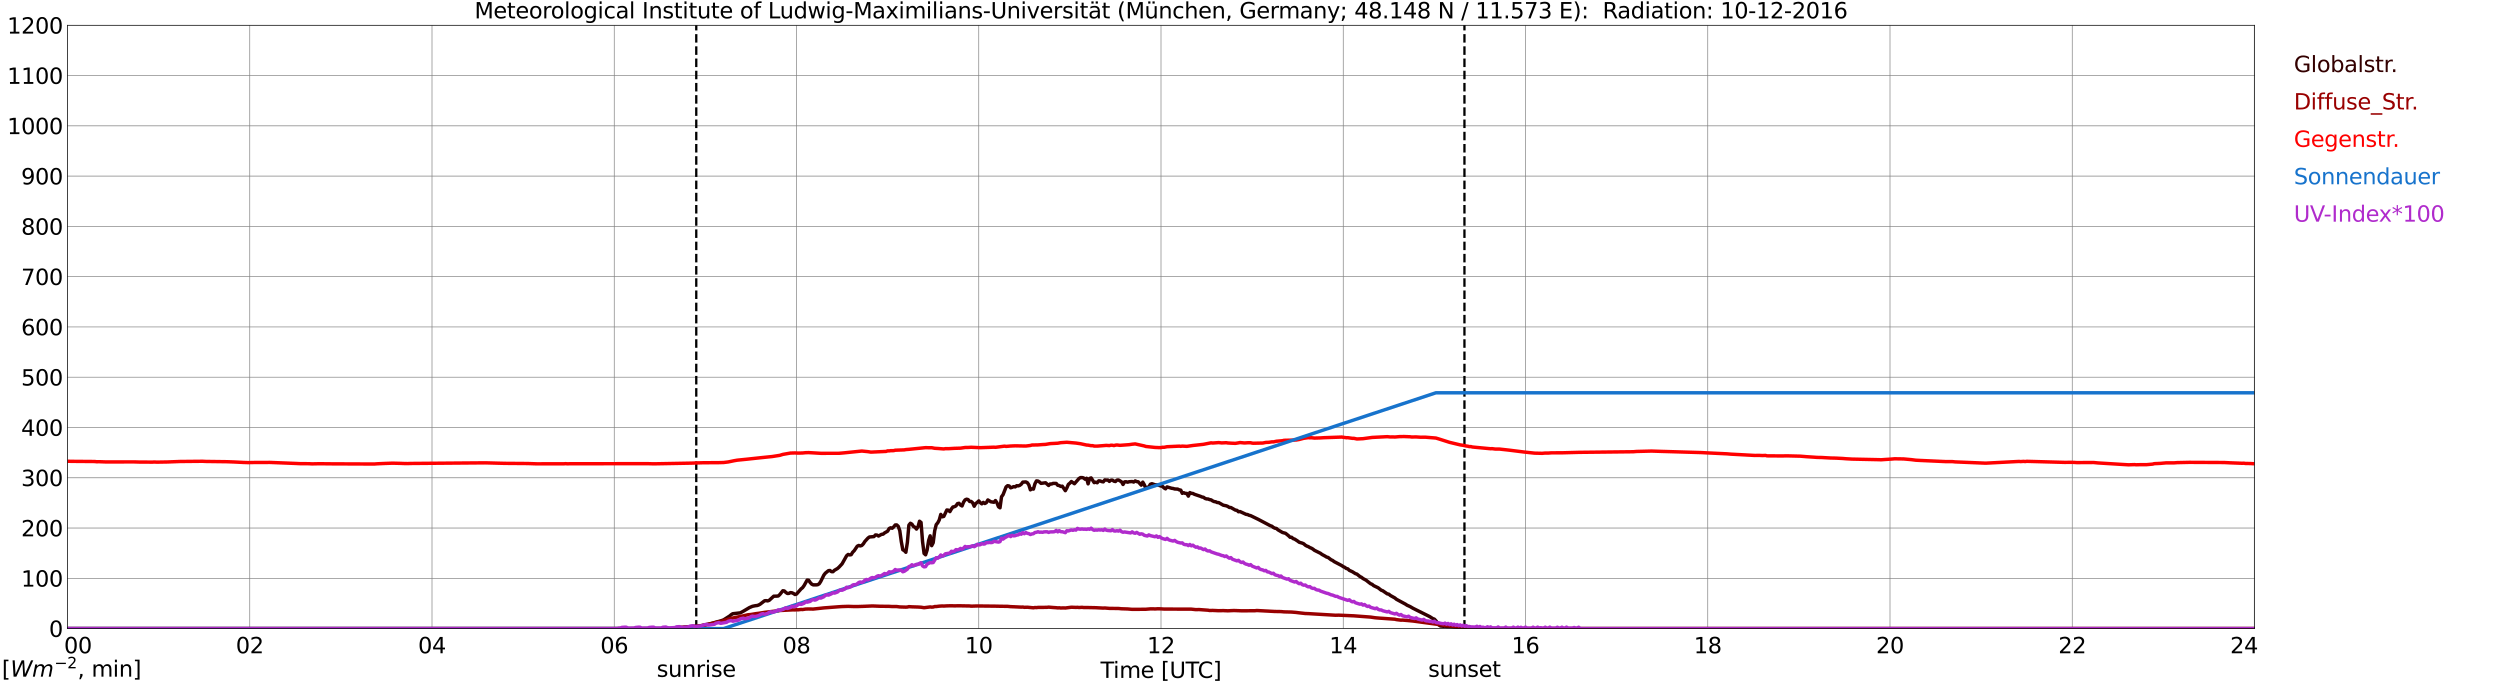 <?xml version="1.0" encoding="utf-8" standalone="no"?>
<!DOCTYPE svg PUBLIC "-//W3C//DTD SVG 1.1//EN"
  "http://www.w3.org/Graphics/SVG/1.1/DTD/svg11.dtd">
<svg xmlns:xlink="http://www.w3.org/1999/xlink" width="1085.4pt" height="296.64pt" viewBox="0 0 1085.4 296.64" xmlns="http://www.w3.org/2000/svg" version="1.1">
 <defs>
  <style type="text/css">*{stroke-linejoin: round; stroke-linecap: butt}</style>
 </defs>
 <g id="figure_1">
  <g id="patch_1">
   <path d="M 0 296.64 
L 1085.4 296.64 
L 1085.4 0 
L 0 0 
z
" style="fill: #ffffff"/>
  </g>
  <g id="axes_1">
   <g id="patch_2">
    <path d="M 29.306 272.909 
L 978.814 272.909 
L 978.814 10.976 
L 29.306 10.976 
z
" style="fill: #ffffff"/>
   </g>
   <g id="patch_3">
    <path d="M 978.814 272.909 
L 978.814 272.909 
L 978.814 10.976 
L 978.814 10.976 
z
" clip-path="url(#p23904b060f)" style="fill: #d3d3d3; opacity: 0.25; stroke: #d3d3d3; stroke-linejoin: miter"/>
   </g>
   <g id="matplotlib.axis_1">
    <g id="xtick_1">
     <g id="line2d_1">
      <path d="M 29.306 272.909 
L 29.306 10.976 
" clip-path="url(#p23904b060f)" style="fill: none; stroke: #808080; stroke-width: 0.3; stroke-linecap: square"/>
     </g>
     <g id="line2d_2"/>
     <g id="text_1">
      <!--    00 -->
      <g transform="translate(18.733 283.627) scale(0.095 -0.095)">
       <defs>
        <path id="DejaVuSans-20" transform="scale(0.016)"/>
        <path id="DejaVuSans-30" d="M 2034 4250 
Q 1547 4250 1301 3770 
Q 1056 3291 1056 2328 
Q 1056 1369 1301 889 
Q 1547 409 2034 409 
Q 2525 409 2770 889 
Q 3016 1369 3016 2328 
Q 3016 3291 2770 3770 
Q 2525 4250 2034 4250 
z
M 2034 4750 
Q 2819 4750 3233 4129 
Q 3647 3509 3647 2328 
Q 3647 1150 3233 529 
Q 2819 -91 2034 -91 
Q 1250 -91 836 529 
Q 422 1150 422 2328 
Q 422 3509 836 4129 
Q 1250 4750 2034 4750 
z
" transform="scale(0.016)"/>
       </defs>
       <use xlink:href="#DejaVuSans-20"/>
       <use xlink:href="#DejaVuSans-20" transform="translate(31.787 0)"/>
       <use xlink:href="#DejaVuSans-20" transform="translate(63.574 0)"/>
       <use xlink:href="#DejaVuSans-30" transform="translate(95.361 0)"/>
       <use xlink:href="#DejaVuSans-30" transform="translate(158.984 0)"/>
      </g>
     </g>
    </g>
    <g id="xtick_2">
     <g id="line2d_3">
      <path d="M 108.431 272.909 
L 108.431 10.976 
" clip-path="url(#p23904b060f)" style="fill: none; stroke: #808080; stroke-width: 0.3; stroke-linecap: square"/>
     </g>
     <g id="line2d_4"/>
     <g id="text_2">
      <!-- 02 -->
      <g transform="translate(102.387 283.627) scale(0.095 -0.095)">
       <defs>
        <path id="DejaVuSans-32" d="M 1228 531 
L 3431 531 
L 3431 0 
L 469 0 
L 469 531 
Q 828 903 1448 1529 
Q 2069 2156 2228 2338 
Q 2531 2678 2651 2914 
Q 2772 3150 2772 3378 
Q 2772 3750 2511 3984 
Q 2250 4219 1831 4219 
Q 1534 4219 1204 4116 
Q 875 4013 500 3803 
L 500 4441 
Q 881 4594 1212 4672 
Q 1544 4750 1819 4750 
Q 2544 4750 2975 4387 
Q 3406 4025 3406 3419 
Q 3406 3131 3298 2873 
Q 3191 2616 2906 2266 
Q 2828 2175 2409 1742 
Q 1991 1309 1228 531 
z
" transform="scale(0.016)"/>
       </defs>
       <use xlink:href="#DejaVuSans-30"/>
       <use xlink:href="#DejaVuSans-32" transform="translate(63.623 0)"/>
      </g>
     </g>
    </g>
    <g id="xtick_3">
     <g id="line2d_5">
      <path d="M 187.557 272.909 
L 187.557 10.976 
" clip-path="url(#p23904b060f)" style="fill: none; stroke: #808080; stroke-width: 0.3; stroke-linecap: square"/>
     </g>
     <g id="line2d_6"/>
     <g id="text_3">
      <!-- 04 -->
      <g transform="translate(181.513 283.627) scale(0.095 -0.095)">
       <defs>
        <path id="DejaVuSans-34" d="M 2419 4116 
L 825 1625 
L 2419 1625 
L 2419 4116 
z
M 2253 4666 
L 3047 4666 
L 3047 1625 
L 3713 1625 
L 3713 1100 
L 3047 1100 
L 3047 0 
L 2419 0 
L 2419 1100 
L 313 1100 
L 313 1709 
L 2253 4666 
z
" transform="scale(0.016)"/>
       </defs>
       <use xlink:href="#DejaVuSans-30"/>
       <use xlink:href="#DejaVuSans-34" transform="translate(63.623 0)"/>
      </g>
     </g>
    </g>
    <g id="xtick_4">
     <g id="line2d_7">
      <path d="M 266.683 272.909 
L 266.683 10.976 
" clip-path="url(#p23904b060f)" style="fill: none; stroke: #808080; stroke-width: 0.3; stroke-linecap: square"/>
     </g>
     <g id="line2d_8"/>
     <g id="text_4">
      <!-- 06 -->
      <g transform="translate(260.638 283.627) scale(0.095 -0.095)">
       <defs>
        <path id="DejaVuSans-36" d="M 2113 2584 
Q 1688 2584 1439 2293 
Q 1191 2003 1191 1497 
Q 1191 994 1439 701 
Q 1688 409 2113 409 
Q 2538 409 2786 701 
Q 3034 994 3034 1497 
Q 3034 2003 2786 2293 
Q 2538 2584 2113 2584 
z
M 3366 4563 
L 3366 3988 
Q 3128 4100 2886 4159 
Q 2644 4219 2406 4219 
Q 1781 4219 1451 3797 
Q 1122 3375 1075 2522 
Q 1259 2794 1537 2939 
Q 1816 3084 2150 3084 
Q 2853 3084 3261 2657 
Q 3669 2231 3669 1497 
Q 3669 778 3244 343 
Q 2819 -91 2113 -91 
Q 1303 -91 875 529 
Q 447 1150 447 2328 
Q 447 3434 972 4092 
Q 1497 4750 2381 4750 
Q 2619 4750 2861 4703 
Q 3103 4656 3366 4563 
z
" transform="scale(0.016)"/>
       </defs>
       <use xlink:href="#DejaVuSans-30"/>
       <use xlink:href="#DejaVuSans-36" transform="translate(63.623 0)"/>
      </g>
     </g>
    </g>
    <g id="xtick_5">
     <g id="line2d_9">
      <path d="M 345.808 272.909 
L 345.808 10.976 
" clip-path="url(#p23904b060f)" style="fill: none; stroke: #808080; stroke-width: 0.3; stroke-linecap: square"/>
     </g>
     <g id="line2d_10"/>
     <g id="text_5">
      <!-- 08 -->
      <g transform="translate(339.764 283.627) scale(0.095 -0.095)">
       <defs>
        <path id="DejaVuSans-38" d="M 2034 2216 
Q 1584 2216 1326 1975 
Q 1069 1734 1069 1313 
Q 1069 891 1326 650 
Q 1584 409 2034 409 
Q 2484 409 2743 651 
Q 3003 894 3003 1313 
Q 3003 1734 2745 1975 
Q 2488 2216 2034 2216 
z
M 1403 2484 
Q 997 2584 770 2862 
Q 544 3141 544 3541 
Q 544 4100 942 4425 
Q 1341 4750 2034 4750 
Q 2731 4750 3128 4425 
Q 3525 4100 3525 3541 
Q 3525 3141 3298 2862 
Q 3072 2584 2669 2484 
Q 3125 2378 3379 2068 
Q 3634 1759 3634 1313 
Q 3634 634 3220 271 
Q 2806 -91 2034 -91 
Q 1263 -91 848 271 
Q 434 634 434 1313 
Q 434 1759 690 2068 
Q 947 2378 1403 2484 
z
M 1172 3481 
Q 1172 3119 1398 2916 
Q 1625 2713 2034 2713 
Q 2441 2713 2670 2916 
Q 2900 3119 2900 3481 
Q 2900 3844 2670 4047 
Q 2441 4250 2034 4250 
Q 1625 4250 1398 4047 
Q 1172 3844 1172 3481 
z
" transform="scale(0.016)"/>
       </defs>
       <use xlink:href="#DejaVuSans-30"/>
       <use xlink:href="#DejaVuSans-38" transform="translate(63.623 0)"/>
      </g>
     </g>
    </g>
    <g id="xtick_6">
     <g id="line2d_11">
      <path d="M 424.934 272.909 
L 424.934 10.976 
" clip-path="url(#p23904b060f)" style="fill: none; stroke: #808080; stroke-width: 0.3; stroke-linecap: square"/>
     </g>
     <g id="line2d_12"/>
     <g id="text_6">
      <!-- 10 -->
      <g transform="translate(418.89 283.627) scale(0.095 -0.095)">
       <defs>
        <path id="DejaVuSans-31" d="M 794 531 
L 1825 531 
L 1825 4091 
L 703 3866 
L 703 4441 
L 1819 4666 
L 2450 4666 
L 2450 531 
L 3481 531 
L 3481 0 
L 794 0 
L 794 531 
z
" transform="scale(0.016)"/>
       </defs>
       <use xlink:href="#DejaVuSans-31"/>
       <use xlink:href="#DejaVuSans-30" transform="translate(63.623 0)"/>
      </g>
     </g>
    </g>
    <g id="xtick_7">
     <g id="line2d_13">
      <path d="M 504.06 272.909 
L 504.06 10.976 
" clip-path="url(#p23904b060f)" style="fill: none; stroke: #808080; stroke-width: 0.3; stroke-linecap: square"/>
     </g>
     <g id="line2d_14"/>
     <g id="text_7">
      <!-- 12 -->
      <g transform="translate(498.015 283.627) scale(0.095 -0.095)">
       <use xlink:href="#DejaVuSans-31"/>
       <use xlink:href="#DejaVuSans-32" transform="translate(63.623 0)"/>
      </g>
     </g>
    </g>
    <g id="xtick_8">
     <g id="line2d_15">
      <path d="M 583.185 272.909 
L 583.185 10.976 
" clip-path="url(#p23904b060f)" style="fill: none; stroke: #808080; stroke-width: 0.3; stroke-linecap: square"/>
     </g>
     <g id="line2d_16"/>
     <g id="text_8">
      <!-- 14 -->
      <g transform="translate(577.141 283.627) scale(0.095 -0.095)">
       <use xlink:href="#DejaVuSans-31"/>
       <use xlink:href="#DejaVuSans-34" transform="translate(63.623 0)"/>
      </g>
     </g>
    </g>
    <g id="xtick_9">
     <g id="line2d_17">
      <path d="M 662.311 272.909 
L 662.311 10.976 
" clip-path="url(#p23904b060f)" style="fill: none; stroke: #808080; stroke-width: 0.3; stroke-linecap: square"/>
     </g>
     <g id="line2d_18"/>
     <g id="text_9">
      <!-- 16 -->
      <g transform="translate(656.267 283.627) scale(0.095 -0.095)">
       <use xlink:href="#DejaVuSans-31"/>
       <use xlink:href="#DejaVuSans-36" transform="translate(63.623 0)"/>
      </g>
     </g>
    </g>
    <g id="xtick_10">
     <g id="line2d_19">
      <path d="M 741.437 272.909 
L 741.437 10.976 
" clip-path="url(#p23904b060f)" style="fill: none; stroke: #808080; stroke-width: 0.3; stroke-linecap: square"/>
     </g>
     <g id="line2d_20"/>
     <g id="text_10">
      <!-- 18 -->
      <g transform="translate(735.392 283.627) scale(0.095 -0.095)">
       <use xlink:href="#DejaVuSans-31"/>
       <use xlink:href="#DejaVuSans-38" transform="translate(63.623 0)"/>
      </g>
     </g>
    </g>
    <g id="xtick_11">
     <g id="line2d_21">
      <path d="M 820.562 272.909 
L 820.562 10.976 
" clip-path="url(#p23904b060f)" style="fill: none; stroke: #808080; stroke-width: 0.3; stroke-linecap: square"/>
     </g>
     <g id="line2d_22"/>
     <g id="text_11">
      <!-- 20 -->
      <g transform="translate(814.518 283.627) scale(0.095 -0.095)">
       <use xlink:href="#DejaVuSans-32"/>
       <use xlink:href="#DejaVuSans-30" transform="translate(63.623 0)"/>
      </g>
     </g>
    </g>
    <g id="xtick_12">
     <g id="line2d_23">
      <path d="M 899.688 272.909 
L 899.688 10.976 
" clip-path="url(#p23904b060f)" style="fill: none; stroke: #808080; stroke-width: 0.3; stroke-linecap: square"/>
     </g>
     <g id="line2d_24"/>
     <g id="text_12">
      <!-- 22 -->
      <g transform="translate(893.644 283.627) scale(0.095 -0.095)">
       <use xlink:href="#DejaVuSans-32"/>
       <use xlink:href="#DejaVuSans-32" transform="translate(63.623 0)"/>
      </g>
     </g>
    </g>
    <g id="xtick_13">
     <g id="line2d_25">
      <path d="M 978.814 272.909 
L 978.814 10.976 
" clip-path="url(#p23904b060f)" style="fill: none; stroke: #808080; stroke-width: 0.3; stroke-linecap: square"/>
     </g>
     <g id="line2d_26"/>
     <g id="text_13">
      <!-- 24    -->
      <g transform="translate(968.241 283.627) scale(0.095 -0.095)">
       <use xlink:href="#DejaVuSans-32"/>
       <use xlink:href="#DejaVuSans-34" transform="translate(63.623 0)"/>
       <use xlink:href="#DejaVuSans-20" transform="translate(127.246 0)"/>
       <use xlink:href="#DejaVuSans-20" transform="translate(159.033 0)"/>
       <use xlink:href="#DejaVuSans-20" transform="translate(190.82 0)"/>
      </g>
     </g>
    </g>
    <g id="text_14">
     <!-- Time [UTC] -->
     <g transform="translate(477.806 294.322) scale(0.095 -0.095)">
      <defs>
       <path id="DejaVuSans-54" d="M -19 4666 
L 3928 4666 
L 3928 4134 
L 2272 4134 
L 2272 0 
L 1638 0 
L 1638 4134 
L -19 4134 
L -19 4666 
z
" transform="scale(0.016)"/>
       <path id="DejaVuSans-69" d="M 603 3500 
L 1178 3500 
L 1178 0 
L 603 0 
L 603 3500 
z
M 603 4863 
L 1178 4863 
L 1178 4134 
L 603 4134 
L 603 4863 
z
" transform="scale(0.016)"/>
       <path id="DejaVuSans-6d" d="M 3328 2828 
Q 3544 3216 3844 3400 
Q 4144 3584 4550 3584 
Q 5097 3584 5394 3201 
Q 5691 2819 5691 2113 
L 5691 0 
L 5113 0 
L 5113 2094 
Q 5113 2597 4934 2840 
Q 4756 3084 4391 3084 
Q 3944 3084 3684 2787 
Q 3425 2491 3425 1978 
L 3425 0 
L 2847 0 
L 2847 2094 
Q 2847 2600 2669 2842 
Q 2491 3084 2119 3084 
Q 1678 3084 1418 2786 
Q 1159 2488 1159 1978 
L 1159 0 
L 581 0 
L 581 3500 
L 1159 3500 
L 1159 2956 
Q 1356 3278 1631 3431 
Q 1906 3584 2284 3584 
Q 2666 3584 2933 3390 
Q 3200 3197 3328 2828 
z
" transform="scale(0.016)"/>
       <path id="DejaVuSans-65" d="M 3597 1894 
L 3597 1613 
L 953 1613 
Q 991 1019 1311 708 
Q 1631 397 2203 397 
Q 2534 397 2845 478 
Q 3156 559 3463 722 
L 3463 178 
Q 3153 47 2828 -22 
Q 2503 -91 2169 -91 
Q 1331 -91 842 396 
Q 353 884 353 1716 
Q 353 2575 817 3079 
Q 1281 3584 2069 3584 
Q 2775 3584 3186 3129 
Q 3597 2675 3597 1894 
z
M 3022 2063 
Q 3016 2534 2758 2815 
Q 2500 3097 2075 3097 
Q 1594 3097 1305 2825 
Q 1016 2553 972 2059 
L 3022 2063 
z
" transform="scale(0.016)"/>
       <path id="DejaVuSans-5b" d="M 550 4863 
L 1875 4863 
L 1875 4416 
L 1125 4416 
L 1125 -397 
L 1875 -397 
L 1875 -844 
L 550 -844 
L 550 4863 
z
" transform="scale(0.016)"/>
       <path id="DejaVuSans-55" d="M 556 4666 
L 1191 4666 
L 1191 1831 
Q 1191 1081 1462 751 
Q 1734 422 2344 422 
Q 2950 422 3222 751 
Q 3494 1081 3494 1831 
L 3494 4666 
L 4128 4666 
L 4128 1753 
Q 4128 841 3676 375 
Q 3225 -91 2344 -91 
Q 1459 -91 1007 375 
Q 556 841 556 1753 
L 556 4666 
z
" transform="scale(0.016)"/>
       <path id="DejaVuSans-43" d="M 4122 4306 
L 4122 3641 
Q 3803 3938 3442 4084 
Q 3081 4231 2675 4231 
Q 1875 4231 1450 3742 
Q 1025 3253 1025 2328 
Q 1025 1406 1450 917 
Q 1875 428 2675 428 
Q 3081 428 3442 575 
Q 3803 722 4122 1019 
L 4122 359 
Q 3791 134 3420 21 
Q 3050 -91 2638 -91 
Q 1578 -91 968 557 
Q 359 1206 359 2328 
Q 359 3453 968 4101 
Q 1578 4750 2638 4750 
Q 3056 4750 3426 4639 
Q 3797 4528 4122 4306 
z
" transform="scale(0.016)"/>
       <path id="DejaVuSans-5d" d="M 1947 4863 
L 1947 -844 
L 622 -844 
L 622 -397 
L 1369 -397 
L 1369 4416 
L 622 4416 
L 622 4863 
L 1947 4863 
z
" transform="scale(0.016)"/>
      </defs>
      <use xlink:href="#DejaVuSans-54"/>
      <use xlink:href="#DejaVuSans-69" transform="translate(57.959 0)"/>
      <use xlink:href="#DejaVuSans-6d" transform="translate(85.742 0)"/>
      <use xlink:href="#DejaVuSans-65" transform="translate(183.154 0)"/>
      <use xlink:href="#DejaVuSans-20" transform="translate(244.678 0)"/>
      <use xlink:href="#DejaVuSans-5b" transform="translate(276.465 0)"/>
      <use xlink:href="#DejaVuSans-55" transform="translate(315.479 0)"/>
      <use xlink:href="#DejaVuSans-54" transform="translate(388.672 0)"/>
      <use xlink:href="#DejaVuSans-43" transform="translate(443.881 0)"/>
      <use xlink:href="#DejaVuSans-5d" transform="translate(513.705 0)"/>
     </g>
    </g>
   </g>
   <g id="matplotlib.axis_2">
    <g id="ytick_1">
     <g id="line2d_27">
      <path d="M 29.306 272.909 
L 978.814 272.909 
" clip-path="url(#p23904b060f)" style="fill: none; stroke: #808080; stroke-width: 0.3; stroke-linecap: square"/>
     </g>
     <g id="line2d_28"/>
     <g id="text_15">
      <!-- 0 -->
      <g transform="translate(21.261 276.518) scale(0.095 -0.095)">
       <use xlink:href="#DejaVuSans-30"/>
      </g>
     </g>
    </g>
    <g id="ytick_2">
     <g id="line2d_29">
      <path d="M 29.306 251.081 
L 978.814 251.081 
" clip-path="url(#p23904b060f)" style="fill: none; stroke: #808080; stroke-width: 0.3; stroke-linecap: square"/>
     </g>
     <g id="line2d_30"/>
     <g id="text_16">
      <!-- 100 -->
      <g transform="translate(9.173 254.69) scale(0.095 -0.095)">
       <use xlink:href="#DejaVuSans-31"/>
       <use xlink:href="#DejaVuSans-30" transform="translate(63.623 0)"/>
       <use xlink:href="#DejaVuSans-30" transform="translate(127.246 0)"/>
      </g>
     </g>
    </g>
    <g id="ytick_3">
     <g id="line2d_31">
      <path d="M 29.306 229.253 
L 978.814 229.253 
" clip-path="url(#p23904b060f)" style="fill: none; stroke: #808080; stroke-width: 0.3; stroke-linecap: square"/>
     </g>
     <g id="line2d_32"/>
     <g id="text_17">
      <!-- 200 -->
      <g transform="translate(9.173 232.863) scale(0.095 -0.095)">
       <use xlink:href="#DejaVuSans-32"/>
       <use xlink:href="#DejaVuSans-30" transform="translate(63.623 0)"/>
       <use xlink:href="#DejaVuSans-30" transform="translate(127.246 0)"/>
      </g>
     </g>
    </g>
    <g id="ytick_4">
     <g id="line2d_33">
      <path d="M 29.306 207.426 
L 978.814 207.426 
" clip-path="url(#p23904b060f)" style="fill: none; stroke: #808080; stroke-width: 0.3; stroke-linecap: square"/>
     </g>
     <g id="line2d_34"/>
     <g id="text_18">
      <!-- 300 -->
      <g transform="translate(9.173 211.035) scale(0.095 -0.095)">
       <defs>
        <path id="DejaVuSans-33" d="M 2597 2516 
Q 3050 2419 3304 2112 
Q 3559 1806 3559 1356 
Q 3559 666 3084 287 
Q 2609 -91 1734 -91 
Q 1441 -91 1130 -33 
Q 819 25 488 141 
L 488 750 
Q 750 597 1062 519 
Q 1375 441 1716 441 
Q 2309 441 2620 675 
Q 2931 909 2931 1356 
Q 2931 1769 2642 2001 
Q 2353 2234 1838 2234 
L 1294 2234 
L 1294 2753 
L 1863 2753 
Q 2328 2753 2575 2939 
Q 2822 3125 2822 3475 
Q 2822 3834 2567 4026 
Q 2313 4219 1838 4219 
Q 1578 4219 1281 4162 
Q 984 4106 628 3988 
L 628 4550 
Q 988 4650 1302 4700 
Q 1616 4750 1894 4750 
Q 2613 4750 3031 4423 
Q 3450 4097 3450 3541 
Q 3450 3153 3228 2886 
Q 3006 2619 2597 2516 
z
" transform="scale(0.016)"/>
       </defs>
       <use xlink:href="#DejaVuSans-33"/>
       <use xlink:href="#DejaVuSans-30" transform="translate(63.623 0)"/>
       <use xlink:href="#DejaVuSans-30" transform="translate(127.246 0)"/>
      </g>
     </g>
    </g>
    <g id="ytick_5">
     <g id="line2d_35">
      <path d="M 29.306 185.598 
L 978.814 185.598 
" clip-path="url(#p23904b060f)" style="fill: none; stroke: #808080; stroke-width: 0.3; stroke-linecap: square"/>
     </g>
     <g id="line2d_36"/>
     <g id="text_19">
      <!-- 400 -->
      <g transform="translate(9.173 189.207) scale(0.095 -0.095)">
       <use xlink:href="#DejaVuSans-34"/>
       <use xlink:href="#DejaVuSans-30" transform="translate(63.623 0)"/>
       <use xlink:href="#DejaVuSans-30" transform="translate(127.246 0)"/>
      </g>
     </g>
    </g>
    <g id="ytick_6">
     <g id="line2d_37">
      <path d="M 29.306 163.77 
L 978.814 163.77 
" clip-path="url(#p23904b060f)" style="fill: none; stroke: #808080; stroke-width: 0.3; stroke-linecap: square"/>
     </g>
     <g id="line2d_38"/>
     <g id="text_20">
      <!-- 500 -->
      <g transform="translate(9.173 167.379) scale(0.095 -0.095)">
       <defs>
        <path id="DejaVuSans-35" d="M 691 4666 
L 3169 4666 
L 3169 4134 
L 1269 4134 
L 1269 2991 
Q 1406 3038 1543 3061 
Q 1681 3084 1819 3084 
Q 2600 3084 3056 2656 
Q 3513 2228 3513 1497 
Q 3513 744 3044 326 
Q 2575 -91 1722 -91 
Q 1428 -91 1123 -41 
Q 819 9 494 109 
L 494 744 
Q 775 591 1075 516 
Q 1375 441 1709 441 
Q 2250 441 2565 725 
Q 2881 1009 2881 1497 
Q 2881 1984 2565 2268 
Q 2250 2553 1709 2553 
Q 1456 2553 1204 2497 
Q 953 2441 691 2322 
L 691 4666 
z
" transform="scale(0.016)"/>
       </defs>
       <use xlink:href="#DejaVuSans-35"/>
       <use xlink:href="#DejaVuSans-30" transform="translate(63.623 0)"/>
       <use xlink:href="#DejaVuSans-30" transform="translate(127.246 0)"/>
      </g>
     </g>
    </g>
    <g id="ytick_7">
     <g id="line2d_39">
      <path d="M 29.306 141.942 
L 978.814 141.942 
" clip-path="url(#p23904b060f)" style="fill: none; stroke: #808080; stroke-width: 0.3; stroke-linecap: square"/>
     </g>
     <g id="line2d_40"/>
     <g id="text_21">
      <!-- 600 -->
      <g transform="translate(9.173 145.551) scale(0.095 -0.095)">
       <use xlink:href="#DejaVuSans-36"/>
       <use xlink:href="#DejaVuSans-30" transform="translate(63.623 0)"/>
       <use xlink:href="#DejaVuSans-30" transform="translate(127.246 0)"/>
      </g>
     </g>
    </g>
    <g id="ytick_8">
     <g id="line2d_41">
      <path d="M 29.306 120.114 
L 978.814 120.114 
" clip-path="url(#p23904b060f)" style="fill: none; stroke: #808080; stroke-width: 0.3; stroke-linecap: square"/>
     </g>
     <g id="line2d_42"/>
     <g id="text_22">
      <!-- 700 -->
      <g transform="translate(9.173 123.724) scale(0.095 -0.095)">
       <defs>
        <path id="DejaVuSans-37" d="M 525 4666 
L 3525 4666 
L 3525 4397 
L 1831 0 
L 1172 0 
L 2766 4134 
L 525 4134 
L 525 4666 
z
" transform="scale(0.016)"/>
       </defs>
       <use xlink:href="#DejaVuSans-37"/>
       <use xlink:href="#DejaVuSans-30" transform="translate(63.623 0)"/>
       <use xlink:href="#DejaVuSans-30" transform="translate(127.246 0)"/>
      </g>
     </g>
    </g>
    <g id="ytick_9">
     <g id="line2d_43">
      <path d="M 29.306 98.287 
L 978.814 98.287 
" clip-path="url(#p23904b060f)" style="fill: none; stroke: #808080; stroke-width: 0.3; stroke-linecap: square"/>
     </g>
     <g id="line2d_44"/>
     <g id="text_23">
      <!-- 800 -->
      <g transform="translate(9.173 101.896) scale(0.095 -0.095)">
       <use xlink:href="#DejaVuSans-38"/>
       <use xlink:href="#DejaVuSans-30" transform="translate(63.623 0)"/>
       <use xlink:href="#DejaVuSans-30" transform="translate(127.246 0)"/>
      </g>
     </g>
    </g>
    <g id="ytick_10">
     <g id="line2d_45">
      <path d="M 29.306 76.459 
L 978.814 76.459 
" clip-path="url(#p23904b060f)" style="fill: none; stroke: #808080; stroke-width: 0.3; stroke-linecap: square"/>
     </g>
     <g id="line2d_46"/>
     <g id="text_24">
      <!-- 900 -->
      <g transform="translate(9.173 80.068) scale(0.095 -0.095)">
       <defs>
        <path id="DejaVuSans-39" d="M 703 97 
L 703 672 
Q 941 559 1184 500 
Q 1428 441 1663 441 
Q 2288 441 2617 861 
Q 2947 1281 2994 2138 
Q 2813 1869 2534 1725 
Q 2256 1581 1919 1581 
Q 1219 1581 811 2004 
Q 403 2428 403 3163 
Q 403 3881 828 4315 
Q 1253 4750 1959 4750 
Q 2769 4750 3195 4129 
Q 3622 3509 3622 2328 
Q 3622 1225 3098 567 
Q 2575 -91 1691 -91 
Q 1453 -91 1209 -44 
Q 966 3 703 97 
z
M 1959 2075 
Q 2384 2075 2632 2365 
Q 2881 2656 2881 3163 
Q 2881 3666 2632 3958 
Q 2384 4250 1959 4250 
Q 1534 4250 1286 3958 
Q 1038 3666 1038 3163 
Q 1038 2656 1286 2365 
Q 1534 2075 1959 2075 
z
" transform="scale(0.016)"/>
       </defs>
       <use xlink:href="#DejaVuSans-39"/>
       <use xlink:href="#DejaVuSans-30" transform="translate(63.623 0)"/>
       <use xlink:href="#DejaVuSans-30" transform="translate(127.246 0)"/>
      </g>
     </g>
    </g>
    <g id="ytick_11">
     <g id="line2d_47">
      <path d="M 29.306 54.631 
L 978.814 54.631 
" clip-path="url(#p23904b060f)" style="fill: none; stroke: #808080; stroke-width: 0.3; stroke-linecap: square"/>
     </g>
     <g id="line2d_48"/>
     <g id="text_25">
      <!-- 1000 -->
      <g transform="translate(3.128 58.24) scale(0.095 -0.095)">
       <use xlink:href="#DejaVuSans-31"/>
       <use xlink:href="#DejaVuSans-30" transform="translate(63.623 0)"/>
       <use xlink:href="#DejaVuSans-30" transform="translate(127.246 0)"/>
       <use xlink:href="#DejaVuSans-30" transform="translate(190.869 0)"/>
      </g>
     </g>
    </g>
    <g id="ytick_12">
     <g id="line2d_49">
      <path d="M 29.306 32.803 
L 978.814 32.803 
" clip-path="url(#p23904b060f)" style="fill: none; stroke: #808080; stroke-width: 0.3; stroke-linecap: square"/>
     </g>
     <g id="line2d_50"/>
     <g id="text_26">
      <!-- 1100 -->
      <g transform="translate(3.128 36.413) scale(0.095 -0.095)">
       <use xlink:href="#DejaVuSans-31"/>
       <use xlink:href="#DejaVuSans-31" transform="translate(63.623 0)"/>
       <use xlink:href="#DejaVuSans-30" transform="translate(127.246 0)"/>
       <use xlink:href="#DejaVuSans-30" transform="translate(190.869 0)"/>
      </g>
     </g>
    </g>
    <g id="ytick_13">
     <g id="line2d_51">
      <path d="M 29.306 10.976 
L 978.814 10.976 
" clip-path="url(#p23904b060f)" style="fill: none; stroke: #808080; stroke-width: 0.3; stroke-linecap: square"/>
     </g>
     <g id="line2d_52"/>
     <g id="text_27">
      <!-- 1200 -->
      <g transform="translate(3.128 14.585) scale(0.095 -0.095)">
       <use xlink:href="#DejaVuSans-31"/>
       <use xlink:href="#DejaVuSans-32" transform="translate(63.623 0)"/>
       <use xlink:href="#DejaVuSans-30" transform="translate(127.246 0)"/>
       <use xlink:href="#DejaVuSans-30" transform="translate(190.869 0)"/>
      </g>
     </g>
    </g>
   </g>
   <g id="line2d_53">
    <path d="M 302.289 272.909 
L 302.289 10.976 
" clip-path="url(#p23904b060f)" style="fill: none; stroke-dasharray: 3.7,1.6; stroke-dashoffset: 0; stroke: #000000"/>
   </g>
   <g id="line2d_54">
    <path d="M 635.804 272.909 
L 635.804 10.976 
" clip-path="url(#p23904b060f)" style="fill: none; stroke-dasharray: 3.7,1.6; stroke-dashoffset: 0; stroke: #000000"/>
   </g>
   <g id="line2d_55">
    <path d="M 29.306 272.909 
L 293.717 272.909 
L 294.377 272.56 
L 295.696 272.411 
L 296.355 272.442 
L 297.014 272.293 
L 298.333 272.234 
L 299.652 272.114 
L 302.949 271.907 
L 307.564 270.99 
L 309.543 270.486 
L 311.521 269.923 
L 312.839 269.598 
L 314.158 269.124 
L 316.796 267.437 
L 317.455 266.873 
L 318.114 266.459 
L 321.411 266.072 
L 322.73 265.363 
L 325.368 263.794 
L 326.686 263.23 
L 328.005 262.964 
L 328.665 262.905 
L 329.324 262.698 
L 329.983 262.342 
L 331.961 260.832 
L 332.621 260.773 
L 333.28 260.89 
L 333.94 260.653 
L 335.918 258.847 
L 337.236 258.817 
L 337.896 258.758 
L 338.555 258.136 
L 339.874 256.477 
L 340.533 256.566 
L 341.193 257.217 
L 341.852 257.662 
L 342.512 257.632 
L 343.171 257.278 
L 343.83 257.365 
L 344.49 257.662 
L 345.149 258.107 
L 345.808 257.928 
L 347.787 255.678 
L 348.446 255.145 
L 349.105 254.226 
L 350.424 251.858 
L 351.083 251.917 
L 351.743 252.893 
L 352.402 253.604 
L 353.062 253.93 
L 354.38 253.93 
L 355.04 253.842 
L 355.699 253.428 
L 356.359 252.391 
L 357.677 249.695 
L 358.337 248.837 
L 359.655 247.77 
L 360.315 247.68 
L 360.974 248.184 
L 361.634 248.215 
L 362.293 247.593 
L 363.612 246.822 
L 364.271 246.231 
L 365.59 244.808 
L 367.568 241.285 
L 368.227 240.722 
L 368.887 240.929 
L 369.546 240.811 
L 370.206 239.744 
L 370.865 239.093 
L 372.184 237.137 
L 372.843 236.812 
L 373.502 237.02 
L 374.162 236.812 
L 374.821 236.131 
L 375.481 235.094 
L 376.799 233.643 
L 377.459 233.139 
L 379.437 232.962 
L 380.096 232.25 
L 380.756 232.309 
L 381.415 232.724 
L 382.734 231.984 
L 383.393 231.925 
L 384.053 231.362 
L 385.371 230.622 
L 386.031 229.467 
L 386.69 229.142 
L 387.349 229.347 
L 388.009 228.756 
L 388.668 227.926 
L 389.328 227.898 
L 389.987 228.52 
L 390.646 230.384 
L 391.306 235.153 
L 391.965 238.679 
L 392.624 239.063 
L 393.284 239.774 
L 393.943 235.509 
L 394.603 227.985 
L 395.262 227.186 
L 395.921 227.57 
L 396.581 228.579 
L 397.24 228.904 
L 397.899 229.703 
L 398.559 228.727 
L 399.218 226.298 
L 399.878 226.83 
L 400.537 235.153 
L 401.196 240.276 
L 401.856 240.87 
L 402.515 238.796 
L 403.175 234.68 
L 403.834 232.637 
L 404.493 236.9 
L 405.153 235.627 
L 405.812 230.415 
L 406.471 227.778 
L 407.131 226.979 
L 407.79 225.735 
L 408.45 223.336 
L 409.109 224.373 
L 409.768 224.196 
L 411.087 221.411 
L 411.746 221.5 
L 412.406 222.122 
L 413.065 220.967 
L 413.725 220.107 
L 414.384 219.99 
L 415.043 219.634 
L 415.703 218.656 
L 416.362 218.507 
L 417.022 219.278 
L 417.681 219.664 
L 418.34 218.005 
L 419 217.028 
L 419.659 216.731 
L 420.318 216.91 
L 420.978 217.709 
L 421.637 217.709 
L 422.297 218.3 
L 422.956 219.782 
L 423.615 218.628 
L 424.275 218.123 
L 424.934 217.473 
L 425.593 218.241 
L 426.253 218.745 
L 426.912 218.123 
L 427.572 218.597 
L 428.231 218.241 
L 428.89 217.058 
L 430.209 217.857 
L 431.528 218.064 
L 432.187 217.324 
L 432.847 218.3 
L 433.506 220.018 
L 434.165 220.463 
L 434.825 215.665 
L 435.484 214.777 
L 436.803 211.4 
L 437.462 210.868 
L 438.122 210.986 
L 438.781 211.785 
L 439.44 211.577 
L 440.1 211.252 
L 440.759 211.4 
L 441.419 210.868 
L 442.078 210.955 
L 442.737 210.719 
L 443.397 210.215 
L 444.056 209.327 
L 445.375 209.237 
L 446.034 209.565 
L 446.694 210.54 
L 447.353 212.673 
L 448.012 212.23 
L 448.672 212.348 
L 449.331 210.038 
L 449.991 208.794 
L 450.65 208.853 
L 451.309 209.268 
L 451.969 209.859 
L 453.947 209.593 
L 455.266 210.778 
L 455.925 210.128 
L 456.584 210.128 
L 457.244 209.859 
L 458.563 209.89 
L 459.222 210.689 
L 459.881 210.809 
L 460.541 211.193 
L 461.2 211.075 
L 462.519 213.029 
L 463.178 211.843 
L 463.838 210.305 
L 464.497 209.772 
L 465.156 209.06 
L 466.475 210.008 
L 468.453 207.757 
L 469.113 207.343 
L 469.772 207.343 
L 470.431 207.491 
L 471.091 208.054 
L 471.75 207.639 
L 472.409 210.067 
L 473.069 207.727 
L 473.728 207.491 
L 475.047 209.534 
L 475.706 209.327 
L 476.366 209.593 
L 477.025 208.764 
L 477.685 208.825 
L 478.344 209.091 
L 479.003 209.209 
L 479.663 208.349 
L 480.322 208.438 
L 480.981 208.41 
L 481.641 209.001 
L 482.3 208.469 
L 482.96 208.438 
L 483.619 208.912 
L 484.278 209.06 
L 484.938 208.438 
L 485.597 208.379 
L 486.916 209.178 
L 487.575 210.335 
L 488.235 209.209 
L 488.894 209.15 
L 489.553 209.357 
L 490.213 209.15 
L 491.532 209.06 
L 492.191 209.298 
L 492.85 208.794 
L 493.51 209.091 
L 494.169 209.178 
L 495.488 210.63 
L 496.147 209.327 
L 496.807 210.453 
L 497.466 212.022 
L 498.125 211.577 
L 498.785 211.4 
L 499.444 210.246 
L 500.103 210.008 
L 501.422 210.453 
L 502.741 210.571 
L 504.06 211.016 
L 504.719 211.162 
L 505.379 211.843 
L 506.038 212.23 
L 506.697 211.4 
L 508.675 211.992 
L 509.335 212.081 
L 509.994 212.289 
L 511.313 212.348 
L 511.972 212.673 
L 512.632 212.793 
L 513.291 214.183 
L 513.95 213.917 
L 514.61 214.214 
L 515.269 214.214 
L 515.929 215.399 
L 516.588 213.858 
L 517.247 214.183 
L 517.907 214.245 
L 518.566 214.598 
L 521.204 215.487 
L 521.863 215.783 
L 522.522 215.901 
L 523.182 216.405 
L 523.841 216.613 
L 524.501 216.643 
L 525.16 216.91 
L 525.819 217.028 
L 526.479 217.473 
L 527.138 217.768 
L 527.797 217.857 
L 528.457 218.182 
L 529.116 218.213 
L 531.094 219.337 
L 532.413 219.603 
L 533.073 219.872 
L 533.732 220.315 
L 534.391 220.345 
L 536.369 221.47 
L 537.029 221.559 
L 537.688 222.181 
L 538.348 222.092 
L 540.985 223.307 
L 541.644 223.395 
L 542.304 223.72 
L 542.963 223.868 
L 546.26 225.468 
L 551.535 228.251 
L 552.195 228.459 
L 552.854 228.994 
L 553.513 229.319 
L 554.173 229.437 
L 554.832 230.03 
L 556.81 231.185 
L 558.129 231.541 
L 559.448 232.606 
L 560.107 233.259 
L 560.766 233.259 
L 561.426 233.85 
L 562.085 234.058 
L 563.404 234.915 
L 564.063 235.42 
L 565.382 235.804 
L 566.042 236.101 
L 566.701 236.692 
L 567.36 237.079 
L 568.02 237.314 
L 568.679 237.729 
L 569.338 237.995 
L 569.998 238.382 
L 570.657 238.914 
L 573.295 240.217 
L 573.954 240.722 
L 575.273 241.431 
L 575.932 241.846 
L 576.592 242.025 
L 577.91 243.031 
L 578.57 243.328 
L 579.229 243.83 
L 582.526 245.548 
L 583.185 246.024 
L 583.845 246.318 
L 584.504 246.822 
L 585.164 246.971 
L 585.823 247.621 
L 587.142 248.215 
L 588.46 249.045 
L 589.12 249.252 
L 590.439 250.317 
L 591.098 250.642 
L 591.757 251.175 
L 593.076 251.886 
L 594.395 252.923 
L 595.054 253.428 
L 595.714 253.694 
L 596.373 254.257 
L 598.351 255.204 
L 599.67 256.241 
L 600.329 256.477 
L 602.307 257.839 
L 602.967 257.959 
L 603.626 258.52 
L 605.604 259.618 
L 606.264 260.179 
L 607.582 260.89 
L 608.901 261.602 
L 610.22 262.311 
L 610.879 262.757 
L 612.198 263.348 
L 613.517 264.119 
L 620.77 267.731 
L 622.089 268.591 
L 622.748 268.799 
L 623.408 269.508 
L 624.726 271.315 
L 625.386 271.789 
L 626.705 271.907 
L 627.364 271.848 
L 628.023 271.968 
L 630.001 272.027 
L 633.958 272.442 
L 634.617 272.383 
L 637.914 272.909 
L 638.573 272.767 
L 643.848 272.909 
L 978.154 272.909 
L 978.154 272.909 
" clip-path="url(#p23904b060f)" style="fill: none; stroke: #330000; stroke-width: 1.5; stroke-linecap: square"/>
   </g>
   <g id="line2d_56">
    <path d="M 29.306 272.909 
L 293.717 272.909 
L 294.377 272.49 
L 295.696 272.407 
L 297.014 272.322 
L 298.992 272.154 
L 304.267 271.734 
L 305.586 271.481 
L 308.224 270.894 
L 312.839 269.761 
L 313.499 269.678 
L 314.158 269.384 
L 315.477 269.047 
L 317.455 268.46 
L 322.73 267.369 
L 324.708 266.906 
L 326.027 266.782 
L 328.005 266.446 
L 329.324 266.278 
L 331.961 265.858 
L 337.236 265.228 
L 337.896 265.228 
L 338.555 265.06 
L 344.49 264.767 
L 345.149 264.809 
L 345.808 264.723 
L 346.468 264.767 
L 347.787 264.599 
L 348.446 264.64 
L 349.765 264.431 
L 351.083 264.387 
L 353.062 264.431 
L 357.677 263.927 
L 364.271 263.422 
L 365.59 263.34 
L 368.227 263.254 
L 370.865 263.34 
L 372.184 263.34 
L 374.821 263.254 
L 378.777 263.086 
L 382.074 263.213 
L 386.031 263.254 
L 387.349 263.34 
L 389.328 263.34 
L 390.646 263.508 
L 393.284 263.591 
L 393.943 263.549 
L 394.603 263.381 
L 395.921 263.464 
L 398.559 263.549 
L 399.878 263.632 
L 401.196 263.842 
L 403.834 263.508 
L 404.493 263.591 
L 405.153 263.549 
L 405.812 263.34 
L 406.471 263.34 
L 407.79 263.171 
L 409.109 263.086 
L 409.768 263.13 
L 411.087 263.045 
L 413.065 263.003 
L 414.384 263.045 
L 416.362 263.003 
L 418.34 263.045 
L 420.978 263.086 
L 421.637 263.171 
L 424.275 263.086 
L 432.187 263.171 
L 434.165 263.213 
L 437.462 263.254 
L 438.781 263.381 
L 440.759 263.464 
L 443.397 263.591 
L 444.056 263.549 
L 444.716 263.676 
L 446.034 263.632 
L 448.672 263.885 
L 449.331 263.759 
L 449.991 263.8 
L 450.65 263.717 
L 451.969 263.717 
L 454.606 263.676 
L 455.266 263.591 
L 457.244 263.759 
L 458.563 263.842 
L 459.222 263.927 
L 459.881 263.885 
L 460.541 263.968 
L 461.859 263.927 
L 462.519 263.968 
L 465.156 263.632 
L 467.134 263.717 
L 467.794 263.676 
L 468.453 263.759 
L 469.772 263.676 
L 470.431 263.759 
L 471.75 263.759 
L 475.706 263.842 
L 479.003 264.01 
L 479.663 263.968 
L 481.641 264.136 
L 485.597 264.178 
L 486.916 264.304 
L 489.553 264.387 
L 491.532 264.555 
L 492.85 264.555 
L 497.466 264.514 
L 499.444 264.346 
L 500.763 264.346 
L 501.422 264.387 
L 502.741 264.304 
L 504.06 264.346 
L 505.379 264.431 
L 517.247 264.472 
L 519.226 264.682 
L 520.544 264.64 
L 524.501 264.933 
L 525.16 265.06 
L 526.479 265.018 
L 529.116 265.145 
L 531.094 265.101 
L 533.073 265.186 
L 535.71 265.06 
L 539.007 265.186 
L 540.326 265.186 
L 544.941 265.145 
L 545.601 265.06 
L 553.513 265.479 
L 556.151 265.522 
L 557.47 265.647 
L 560.766 265.732 
L 562.745 265.9 
L 564.063 266.068 
L 566.701 266.36 
L 568.02 266.404 
L 569.338 266.487 
L 579.889 267.116 
L 581.207 267.074 
L 585.823 267.284 
L 587.801 267.369 
L 595.054 267.915 
L 597.032 268.207 
L 599.011 268.375 
L 600.329 268.46 
L 605.604 268.838 
L 606.264 269.006 
L 607.582 269.174 
L 608.242 269.257 
L 608.901 269.216 
L 610.879 269.384 
L 613.517 269.635 
L 624.067 271.062 
L 624.726 271.23 
L 625.386 271.189 
L 626.705 271.44 
L 630.661 271.861 
L 631.32 271.903 
L 633.298 272.322 
L 635.276 272.407 
L 637.255 272.573 
L 638.573 272.741 
L 642.53 272.909 
L 978.154 272.909 
L 978.154 272.909 
" clip-path="url(#p23904b060f)" style="fill: none; stroke: #990000; stroke-width: 1.5; stroke-linecap: square"/>
   </g>
   <g id="line2d_57">
    <path d="M 29.306 200.253 
L 31.284 200.297 
L 41.175 200.371 
L 41.834 200.462 
L 43.153 200.449 
L 45.79 200.548 
L 58.319 200.537 
L 60.297 200.6 
L 66.231 200.637 
L 66.89 200.587 
L 68.209 200.644 
L 72.825 200.565 
L 78.1 200.36 
L 87.991 200.264 
L 89.309 200.336 
L 98.541 200.456 
L 101.838 200.58 
L 103.156 200.65 
L 105.794 200.781 
L 107.772 200.844 
L 111.069 200.781 
L 115.685 200.786 
L 117.003 200.759 
L 128.213 201.202 
L 130.191 201.294 
L 134.147 201.325 
L 135.466 201.395 
L 138.763 201.325 
L 144.038 201.381 
L 162.501 201.458 
L 163.819 201.355 
L 167.116 201.207 
L 170.413 201.091 
L 173.71 201.172 
L 175.688 201.246 
L 177.007 201.264 
L 178.326 201.211 
L 210.635 200.945 
L 211.954 200.975 
L 215.91 201.085 
L 219.207 201.168 
L 229.098 201.242 
L 233.054 201.379 
L 244.923 201.355 
L 245.583 201.301 
L 246.242 201.366 
L 247.561 201.338 
L 281.189 201.303 
L 283.827 201.375 
L 300.311 201.067 
L 302.949 200.975 
L 304.927 200.912 
L 310.202 200.871 
L 311.521 200.879 
L 314.158 200.803 
L 316.136 200.563 
L 318.774 200.017 
L 320.093 199.79 
L 324.049 199.391 
L 330.643 198.681 
L 335.258 198.21 
L 336.577 198.002 
L 338.555 197.693 
L 339.874 197.284 
L 343.171 196.706 
L 345.149 196.649 
L 346.468 196.719 
L 348.446 196.669 
L 349.765 196.538 
L 351.083 196.503 
L 352.402 196.577 
L 356.359 196.811 
L 364.271 196.802 
L 366.249 196.634 
L 374.162 195.826 
L 376.799 196.084 
L 378.118 196.291 
L 384.712 195.988 
L 385.371 195.741 
L 386.031 195.765 
L 386.69 195.669 
L 388.009 195.647 
L 388.668 195.468 
L 392.624 195.318 
L 393.284 195.189 
L 394.603 195.084 
L 401.856 194.349 
L 403.175 194.386 
L 404.493 194.375 
L 405.812 194.634 
L 407.131 194.704 
L 409.109 194.861 
L 409.768 194.907 
L 410.428 194.792 
L 411.746 194.805 
L 414.384 194.65 
L 417.022 194.573 
L 419 194.285 
L 420.318 194.266 
L 421.637 194.185 
L 425.593 194.368 
L 431.528 194.148 
L 432.187 194.207 
L 436.144 193.698 
L 436.803 193.814 
L 438.781 193.648 
L 440.759 193.561 
L 442.737 193.6 
L 445.375 193.652 
L 447.353 193.41 
L 448.012 193.213 
L 450.65 193.161 
L 452.628 193.004 
L 453.947 192.938 
L 455.925 192.6 
L 459.222 192.428 
L 460.541 192.19 
L 463.178 192.015 
L 467.134 192.36 
L 469.113 192.648 
L 471.75 193.222 
L 472.409 193.259 
L 473.728 193.504 
L 474.388 193.48 
L 475.047 193.674 
L 476.366 193.681 
L 477.685 193.58 
L 480.322 193.371 
L 481.641 193.46 
L 482.3 193.296 
L 482.96 193.305 
L 483.619 193.462 
L 484.278 193.268 
L 484.938 193.198 
L 486.256 193.351 
L 487.575 193.248 
L 488.894 193.155 
L 490.213 193.058 
L 491.532 192.862 
L 492.85 192.735 
L 496.807 193.609 
L 497.466 193.836 
L 501.422 194.259 
L 503.4 194.344 
L 504.06 194.322 
L 504.719 194.189 
L 505.379 194.202 
L 506.697 193.945 
L 511.972 193.698 
L 512.632 193.779 
L 513.291 193.681 
L 515.269 193.794 
L 517.907 193.408 
L 519.885 193.196 
L 522.522 192.899 
L 525.819 192.257 
L 526.479 192.349 
L 529.116 192.153 
L 530.435 192.301 
L 532.413 192.201 
L 533.073 192.325 
L 535.051 192.434 
L 536.369 192.487 
L 537.688 192.273 
L 538.348 192.135 
L 540.326 192.323 
L 541.644 192.227 
L 542.963 192.22 
L 543.623 192.388 
L 544.282 192.439 
L 545.601 192.404 
L 548.238 192.347 
L 549.557 192.087 
L 550.876 192.035 
L 552.195 191.84 
L 552.854 191.858 
L 554.173 191.568 
L 556.81 191.338 
L 557.47 191.168 
L 562.745 191.035 
L 564.063 190.808 
L 566.042 190.289 
L 568.02 190.007 
L 568.679 190.083 
L 569.338 190.044 
L 570.657 190.195 
L 573.295 190.12 
L 574.613 190.035 
L 582.526 189.756 
L 584.504 190.042 
L 585.164 190.027 
L 587.142 190.308 
L 587.801 190.306 
L 589.12 190.588 
L 591.757 190.457 
L 595.714 189.917 
L 602.307 189.584 
L 603.626 189.712 
L 604.945 189.704 
L 605.604 189.734 
L 607.582 189.564 
L 609.561 189.529 
L 612.198 189.629 
L 612.858 189.73 
L 614.836 189.697 
L 616.814 189.83 
L 618.792 189.808 
L 623.408 190.184 
L 624.726 190.579 
L 629.342 192.05 
L 631.98 192.679 
L 633.958 193.15 
L 635.276 193.349 
L 636.595 193.648 
L 637.255 193.718 
L 637.914 193.912 
L 638.573 193.886 
L 639.233 194.067 
L 640.552 194.2 
L 647.145 194.824 
L 647.805 194.789 
L 649.123 194.955 
L 651.102 194.979 
L 655.058 195.416 
L 661.652 196.243 
L 666.267 196.739 
L 669.564 196.815 
L 670.883 196.693 
L 672.202 196.706 
L 673.521 196.605 
L 678.136 196.592 
L 685.389 196.392 
L 686.708 196.376 
L 709.127 196.127 
L 710.446 196.007 
L 717.04 195.833 
L 721.655 195.986 
L 722.974 196.021 
L 738.799 196.494 
L 740.118 196.571 
L 750.009 197.046 
L 751.327 197.166 
L 761.878 197.734 
L 763.856 197.714 
L 765.174 197.78 
L 766.493 197.725 
L 767.153 197.906 
L 773.746 197.954 
L 775.725 197.906 
L 781.659 198.055 
L 784.296 198.275 
L 787.593 198.491 
L 788.912 198.587 
L 790.89 198.627 
L 794.847 198.852 
L 796.165 198.871 
L 797.484 198.919 
L 798.803 198.987 
L 800.122 199.057 
L 801.44 199.17 
L 804.078 199.319 
L 815.947 199.576 
L 816.606 199.62 
L 818.584 199.48 
L 821.222 199.308 
L 822.541 199.19 
L 826.497 199.251 
L 829.794 199.552 
L 831.772 199.801 
L 833.75 199.91 
L 844.959 200.417 
L 847.597 200.408 
L 848.916 200.539 
L 862.103 201.089 
L 876.61 200.334 
L 877.269 200.404 
L 878.588 200.31 
L 879.247 200.39 
L 879.907 200.286 
L 883.863 200.397 
L 896.391 200.748 
L 899.029 200.727 
L 900.347 200.746 
L 901.666 200.84 
L 908.919 200.799 
L 910.898 200.993 
L 924.085 201.801 
L 926.723 201.715 
L 927.382 201.79 
L 928.701 201.752 
L 931.998 201.733 
L 934.635 201.491 
L 935.295 201.305 
L 937.932 201.185 
L 940.57 200.947 
L 943.867 200.96 
L 945.185 200.855 
L 950.46 200.735 
L 965.626 200.807 
L 968.264 200.94 
L 973.539 201.141 
L 974.198 201.106 
L 974.857 201.211 
L 976.836 201.242 
L 978.154 201.312 
L 978.154 201.312 
" clip-path="url(#p23904b060f)" style="fill: none; stroke: #ff0000; stroke-width: 1.5; stroke-linecap: square"/>
   </g>
   <g id="line2d_58">
    <path d="M 29.306 272.909 
L 314.158 272.909 
L 623.408 170.537 
L 978.154 170.537 
L 978.154 170.537 
" clip-path="url(#p23904b060f)" style="fill: none; stroke: #1773cc; stroke-width: 1.5; stroke-linecap: square"/>
   </g>
   <g id="line2d_59">
    <path d="M 29.306 272.909 
L 268.002 272.909 
L 268.661 272.712 
L 269.32 272.712 
L 269.98 272.385 
L 271.298 272.298 
L 271.958 272.319 
L 272.617 272.734 
L 275.255 272.712 
L 275.914 272.429 
L 277.233 272.298 
L 277.892 272.298 
L 278.552 272.734 
L 281.189 272.691 
L 281.849 272.407 
L 283.167 272.298 
L 283.827 272.298 
L 284.486 272.691 
L 287.124 272.669 
L 287.783 272.319 
L 289.102 272.232 
L 289.761 272.494 
L 290.42 272.625 
L 293.058 272.45 
L 293.717 272.145 
L 295.036 272.058 
L 295.696 272.429 
L 298.333 272.254 
L 298.992 272.101 
L 299.652 271.817 
L 300.971 271.665 
L 301.63 272.036 
L 304.267 271.752 
L 306.246 271.141 
L 306.905 271.053 
L 307.564 271.403 
L 310.202 271.032 
L 310.861 270.573 
L 312.18 270.311 
L 312.839 270.639 
L 315.477 270.18 
L 316.136 269.722 
L 317.455 269.416 
L 318.114 269.722 
L 320.752 269.198 
L 321.411 268.696 
L 322.73 268.39 
L 323.39 268.652 
L 325.368 268.216 
L 326.027 267.714 
L 326.686 267.496 
L 327.346 267.626 
L 328.005 267.626 
L 329.324 267.299 
L 330.643 266.579 
L 331.302 266.426 
L 331.961 266.688 
L 333.28 266.339 
L 333.94 265.837 
L 334.599 265.596 
L 335.258 265.837 
L 336.577 265.487 
L 337.896 264.767 
L 338.555 265.007 
L 339.874 264.592 
L 341.193 263.872 
L 341.852 264.156 
L 343.171 263.763 
L 343.83 263.195 
L 344.49 263.414 
L 345.808 263.043 
L 346.468 262.541 
L 347.127 262.213 
L 347.787 262.431 
L 349.105 261.929 
L 349.765 261.275 
L 350.424 261.449 
L 351.743 261.1 
L 352.402 260.554 
L 353.062 260.336 
L 353.721 260.554 
L 354.38 260.358 
L 355.699 259.528 
L 356.359 259.681 
L 357.677 259.092 
L 358.337 258.459 
L 358.996 258.219 
L 359.655 258.393 
L 360.974 257.826 
L 361.634 257.346 
L 362.293 257.52 
L 363.612 257.04 
L 364.271 256.407 
L 364.93 256.123 
L 365.59 256.276 
L 366.909 255.665 
L 367.568 254.945 
L 368.227 255.141 
L 369.546 254.683 
L 370.206 253.984 
L 370.865 253.831 
L 371.524 253.831 
L 372.184 253.482 
L 372.843 252.893 
L 373.502 252.674 
L 374.162 252.849 
L 374.821 252.565 
L 375.481 251.91 
L 376.14 251.583 
L 376.799 251.78 
L 377.459 251.474 
L 378.118 250.972 
L 378.777 250.732 
L 379.437 250.928 
L 380.096 250.644 
L 380.756 250.186 
L 381.415 249.924 
L 382.074 250.121 
L 382.734 249.859 
L 384.053 248.986 
L 384.712 249.226 
L 385.371 248.92 
L 386.031 248.243 
L 386.69 248.353 
L 387.349 248.265 
L 388.009 247.938 
L 388.668 247.261 
L 389.328 247.567 
L 389.987 247.479 
L 391.306 247.589 
L 391.965 248.243 
L 392.624 248.025 
L 393.943 247.108 
L 394.603 245.995 
L 395.262 245.755 
L 395.921 245.188 
L 396.581 245.602 
L 397.24 245.384 
L 397.899 244.991 
L 398.559 245.057 
L 399.218 244.598 
L 399.878 244.314 
L 400.537 245.69 
L 401.196 246.104 
L 401.856 246.017 
L 402.515 244.947 
L 403.834 244.249 
L 404.493 244.336 
L 405.153 244.227 
L 406.471 242.132 
L 407.131 242.328 
L 407.79 241.87 
L 408.45 240.953 
L 409.109 241.433 
L 409.768 241.128 
L 410.428 240.429 
L 412.406 240.124 
L 413.065 239.338 
L 413.725 239.469 
L 414.384 239.294 
L 415.043 238.617 
L 415.703 238.748 
L 416.362 238.552 
L 417.022 238.094 
L 417.681 238.421 
L 418.34 237.963 
L 419 237.242 
L 419.659 237.482 
L 420.318 237.351 
L 420.978 237.373 
L 422.297 236.958 
L 422.956 237.351 
L 423.615 236.98 
L 424.275 236.325 
L 424.934 236.566 
L 425.593 236.5 
L 426.253 236.042 
L 426.912 236.216 
L 427.572 236.151 
L 428.231 235.583 
L 428.89 235.627 
L 429.55 235.496 
L 430.209 235.583 
L 430.869 235.496 
L 431.528 235.016 
L 433.506 235.365 
L 434.165 235.147 
L 434.825 233.684 
L 435.484 234.055 
L 436.144 233.532 
L 438.122 232.44 
L 438.781 232.964 
L 439.44 232.418 
L 440.1 232.658 
L 440.759 232.571 
L 441.419 232.309 
L 442.078 232.222 
L 442.737 231.72 
L 443.397 231.938 
L 444.056 231.24 
L 444.716 231.72 
L 445.375 231.196 
L 446.034 231.567 
L 446.694 231.676 
L 447.353 232.069 
L 448.012 231.807 
L 448.672 231.72 
L 449.331 231.174 
L 449.991 231.109 
L 450.65 230.847 
L 451.309 231.087 
L 451.969 231.021 
L 452.628 231.109 
L 453.287 230.912 
L 454.606 230.869 
L 455.266 231.152 
L 455.925 230.934 
L 457.244 230.912 
L 457.903 230.825 
L 458.563 230.279 
L 459.222 230.912 
L 459.881 230.388 
L 460.541 230.847 
L 461.2 230.847 
L 462.519 231.261 
L 463.178 230.41 
L 463.838 230.519 
L 465.156 230.061 
L 465.816 230.257 
L 466.475 229.995 
L 467.134 230.148 
L 467.794 229.406 
L 468.453 229.712 
L 469.113 229.755 
L 469.772 229.646 
L 470.431 229.777 
L 471.091 229.733 
L 471.75 229.843 
L 472.409 229.624 
L 473.069 229.799 
L 473.728 229.319 
L 474.388 229.93 
L 475.047 230.236 
L 475.706 230.083 
L 476.366 230.17 
L 477.025 229.995 
L 477.685 230.126 
L 478.344 229.995 
L 479.003 230.279 
L 479.663 229.712 
L 480.322 230.192 
L 480.981 230.323 
L 482.3 230.432 
L 482.96 229.93 
L 483.619 230.519 
L 484.278 230.563 
L 484.938 230.41 
L 485.597 230.585 
L 486.256 230.192 
L 486.916 230.825 
L 487.575 231.087 
L 488.235 230.956 
L 490.872 231.371 
L 491.532 230.912 
L 492.191 231.371 
L 492.85 231.523 
L 493.51 231.152 
L 494.828 231.96 
L 495.488 231.742 
L 496.147 231.916 
L 496.807 232.418 
L 498.125 232.724 
L 498.785 232.222 
L 499.444 232.549 
L 501.422 233.029 
L 502.082 232.68 
L 502.741 233.291 
L 503.4 232.964 
L 504.06 233.466 
L 504.719 233.815 
L 506.038 234.208 
L 506.697 233.728 
L 507.357 234.317 
L 508.016 234.579 
L 509.335 234.907 
L 509.994 234.623 
L 510.654 235.125 
L 511.313 235.452 
L 512.632 235.758 
L 513.291 235.692 
L 513.95 236.304 
L 514.61 236.478 
L 515.269 236.478 
L 515.929 236.871 
L 516.588 236.391 
L 517.247 236.98 
L 517.907 236.697 
L 518.566 237.22 
L 519.226 237.591 
L 519.885 237.439 
L 520.544 237.984 
L 521.204 237.897 
L 522.522 238.617 
L 523.182 238.355 
L 523.841 238.967 
L 524.501 239.229 
L 525.16 239.141 
L 525.819 239.6 
L 528.457 240.516 
L 529.116 240.647 
L 530.435 241.171 
L 531.094 241.28 
L 531.754 241.63 
L 532.413 241.368 
L 533.073 241.935 
L 533.732 242.35 
L 534.391 242.088 
L 535.051 242.786 
L 537.029 243.507 
L 537.688 243.267 
L 538.348 243.878 
L 539.007 244.205 
L 539.666 244.009 
L 540.326 244.62 
L 540.985 244.926 
L 541.644 245.078 
L 542.304 245.406 
L 542.963 245.122 
L 543.623 245.777 
L 545.601 246.585 
L 546.26 246.344 
L 546.919 247.043 
L 547.579 247.305 
L 548.238 247.436 
L 548.898 247.807 
L 549.557 247.654 
L 550.216 248.287 
L 550.876 248.353 
L 552.195 249.029 
L 552.854 248.876 
L 553.513 249.531 
L 554.173 249.771 
L 554.832 249.881 
L 555.491 250.273 
L 556.151 250.077 
L 556.81 250.732 
L 558.788 251.452 
L 559.448 251.256 
L 560.107 251.976 
L 561.426 252.456 
L 562.085 252.696 
L 562.745 252.456 
L 563.404 253.046 
L 564.063 253.417 
L 564.723 253.198 
L 565.382 253.831 
L 566.042 254.071 
L 566.701 253.984 
L 567.36 254.508 
L 568.02 254.792 
L 568.679 254.683 
L 569.338 255.228 
L 569.998 255.468 
L 570.657 255.425 
L 571.317 255.949 
L 571.976 256.167 
L 572.635 256.211 
L 573.295 256.625 
L 575.932 257.542 
L 576.592 257.673 
L 577.91 258.241 
L 578.57 258.372 
L 579.889 258.917 
L 580.548 258.917 
L 581.207 259.332 
L 585.164 260.663 
L 585.823 260.401 
L 586.482 260.969 
L 587.142 261.296 
L 587.801 261.122 
L 588.46 261.689 
L 590.439 262.322 
L 591.098 262.17 
L 591.757 262.715 
L 592.417 262.453 
L 593.076 262.977 
L 593.736 263.305 
L 594.395 263.13 
L 595.054 263.676 
L 597.032 264.265 
L 597.692 263.981 
L 598.351 264.549 
L 599.011 264.811 
L 599.67 264.811 
L 600.329 265.16 
L 602.307 265.684 
L 602.967 265.422 
L 603.626 265.968 
L 604.945 266.36 
L 605.604 266.557 
L 606.264 266.273 
L 606.923 266.753 
L 607.582 267.059 
L 608.242 266.797 
L 608.901 267.343 
L 610.879 267.823 
L 611.539 267.517 
L 612.198 268.041 
L 613.517 268.39 
L 614.176 268.543 
L 614.836 268.238 
L 615.495 268.74 
L 616.814 269.067 
L 617.473 269.22 
L 618.133 268.892 
L 618.792 269.438 
L 619.451 269.591 
L 620.111 269.613 
L 620.77 269.831 
L 621.429 269.722 
L 622.089 270.071 
L 622.748 269.722 
L 623.408 270.246 
L 624.067 270.399 
L 624.726 270.399 
L 625.386 270.617 
L 626.705 270.835 
L 627.364 270.53 
L 628.023 271.01 
L 628.683 270.682 
L 629.342 271.184 
L 630.001 270.835 
L 630.661 271.359 
L 631.32 271.01 
L 631.98 271.512 
L 632.639 271.163 
L 633.298 271.665 
L 633.958 271.315 
L 634.617 271.817 
L 635.276 271.446 
L 635.936 271.948 
L 636.595 271.621 
L 637.255 272.058 
L 637.914 271.992 
L 638.573 272.167 
L 640.552 272.232 
L 641.211 271.905 
L 641.87 272.363 
L 642.53 271.992 
L 643.189 272.45 
L 643.848 272.276 
L 644.508 272.516 
L 645.167 272.472 
L 645.827 272.123 
L 646.486 272.56 
L 647.145 272.167 
L 647.805 272.603 
L 649.783 272.603 
L 650.442 272.21 
L 651.102 272.669 
L 653.08 272.647 
L 653.739 272.254 
L 654.399 272.691 
L 656.377 272.691 
L 657.036 272.276 
L 657.695 272.712 
L 658.355 272.691 
L 659.014 272.276 
L 659.674 272.712 
L 660.333 272.341 
L 660.992 272.712 
L 661.652 272.647 
L 662.311 272.276 
L 662.97 272.712 
L 664.949 272.691 
L 665.608 272.298 
L 666.267 272.712 
L 666.927 272.691 
L 667.586 272.276 
L 668.246 272.712 
L 668.905 272.494 
L 669.564 272.712 
L 670.224 272.669 
L 670.883 272.298 
L 671.542 272.712 
L 672.202 272.691 
L 672.861 272.276 
L 673.521 272.712 
L 675.499 272.691 
L 676.158 272.319 
L 676.817 272.734 
L 677.477 272.647 
L 678.136 272.298 
L 678.796 272.712 
L 679.455 272.691 
L 680.114 272.276 
L 680.774 272.712 
L 682.752 272.712 
L 683.411 272.429 
L 684.071 272.712 
L 684.73 272.691 
L 685.389 272.319 
L 686.049 272.909 
L 978.154 272.909 
L 978.154 272.909 
" clip-path="url(#p23904b060f)" style="fill: none; stroke: #b02bcc; stroke-width: 1.5; stroke-linecap: square"/>
   </g>
   <g id="patch_4">
    <path d="M 29.306 272.909 
L 29.306 10.976 
" style="fill: none; stroke: #000000; stroke-width: 0.3; stroke-linejoin: miter; stroke-linecap: square"/>
   </g>
   <g id="patch_5">
    <path d="M 978.814 272.909 
L 978.814 10.976 
" style="fill: none; stroke: #000000; stroke-width: 0.3; stroke-linejoin: miter; stroke-linecap: square"/>
   </g>
   <g id="patch_6">
    <path d="M 29.306 272.909 
L 978.814 272.909 
" style="fill: none; stroke: #000000; stroke-width: 0.3; stroke-linejoin: miter; stroke-linecap: square"/>
   </g>
   <g id="patch_7">
    <path d="M 29.306 10.976 
L 978.814 10.976 
" style="fill: none; stroke: #000000; stroke-width: 0.3; stroke-linejoin: miter; stroke-linecap: square"/>
   </g>
   <g id="text_28">
    <!-- sunrise -->
    <g transform="translate(285.125 293.863) scale(0.095 -0.095)">
     <defs>
      <path id="DejaVuSans-73" d="M 2834 3397 
L 2834 2853 
Q 2591 2978 2328 3040 
Q 2066 3103 1784 3103 
Q 1356 3103 1142 2972 
Q 928 2841 928 2578 
Q 928 2378 1081 2264 
Q 1234 2150 1697 2047 
L 1894 2003 
Q 2506 1872 2764 1633 
Q 3022 1394 3022 966 
Q 3022 478 2636 193 
Q 2250 -91 1575 -91 
Q 1294 -91 989 -36 
Q 684 19 347 128 
L 347 722 
Q 666 556 975 473 
Q 1284 391 1588 391 
Q 1994 391 2212 530 
Q 2431 669 2431 922 
Q 2431 1156 2273 1281 
Q 2116 1406 1581 1522 
L 1381 1569 
Q 847 1681 609 1914 
Q 372 2147 372 2553 
Q 372 3047 722 3315 
Q 1072 3584 1716 3584 
Q 2034 3584 2315 3537 
Q 2597 3491 2834 3397 
z
" transform="scale(0.016)"/>
      <path id="DejaVuSans-75" d="M 544 1381 
L 544 3500 
L 1119 3500 
L 1119 1403 
Q 1119 906 1312 657 
Q 1506 409 1894 409 
Q 2359 409 2629 706 
Q 2900 1003 2900 1516 
L 2900 3500 
L 3475 3500 
L 3475 0 
L 2900 0 
L 2900 538 
Q 2691 219 2414 64 
Q 2138 -91 1772 -91 
Q 1169 -91 856 284 
Q 544 659 544 1381 
z
M 1991 3584 
L 1991 3584 
z
" transform="scale(0.016)"/>
      <path id="DejaVuSans-6e" d="M 3513 2113 
L 3513 0 
L 2938 0 
L 2938 2094 
Q 2938 2591 2744 2837 
Q 2550 3084 2163 3084 
Q 1697 3084 1428 2787 
Q 1159 2491 1159 1978 
L 1159 0 
L 581 0 
L 581 3500 
L 1159 3500 
L 1159 2956 
Q 1366 3272 1645 3428 
Q 1925 3584 2291 3584 
Q 2894 3584 3203 3211 
Q 3513 2838 3513 2113 
z
" transform="scale(0.016)"/>
      <path id="DejaVuSans-72" d="M 2631 2963 
Q 2534 3019 2420 3045 
Q 2306 3072 2169 3072 
Q 1681 3072 1420 2755 
Q 1159 2438 1159 1844 
L 1159 0 
L 581 0 
L 581 3500 
L 1159 3500 
L 1159 2956 
Q 1341 3275 1631 3429 
Q 1922 3584 2338 3584 
Q 2397 3584 2469 3576 
Q 2541 3569 2628 3553 
L 2631 2963 
z
" transform="scale(0.016)"/>
     </defs>
     <use xlink:href="#DejaVuSans-73"/>
     <use xlink:href="#DejaVuSans-75" transform="translate(52.1 0)"/>
     <use xlink:href="#DejaVuSans-6e" transform="translate(115.479 0)"/>
     <use xlink:href="#DejaVuSans-72" transform="translate(178.857 0)"/>
     <use xlink:href="#DejaVuSans-69" transform="translate(219.971 0)"/>
     <use xlink:href="#DejaVuSans-73" transform="translate(247.754 0)"/>
     <use xlink:href="#DejaVuSans-65" transform="translate(299.854 0)"/>
    </g>
   </g>
   <g id="text_29">
    <!-- sunset -->
    <g transform="translate(620.05 293.863) scale(0.095 -0.095)">
     <defs>
      <path id="DejaVuSans-74" d="M 1172 4494 
L 1172 3500 
L 2356 3500 
L 2356 3053 
L 1172 3053 
L 1172 1153 
Q 1172 725 1289 603 
Q 1406 481 1766 481 
L 2356 481 
L 2356 0 
L 1766 0 
Q 1100 0 847 248 
Q 594 497 594 1153 
L 594 3053 
L 172 3053 
L 172 3500 
L 594 3500 
L 594 4494 
L 1172 4494 
z
" transform="scale(0.016)"/>
     </defs>
     <use xlink:href="#DejaVuSans-73"/>
     <use xlink:href="#DejaVuSans-75" transform="translate(52.1 0)"/>
     <use xlink:href="#DejaVuSans-6e" transform="translate(115.479 0)"/>
     <use xlink:href="#DejaVuSans-73" transform="translate(178.857 0)"/>
     <use xlink:href="#DejaVuSans-65" transform="translate(230.957 0)"/>
     <use xlink:href="#DejaVuSans-74" transform="translate(292.48 0)"/>
    </g>
   </g>
   <g id="text_30">
    <!-- [$Wm^{-2}$, min] -->
    <g transform="translate(0.821 293.863) scale(0.095 -0.095)">
     <defs>
      <path id="DejaVuSans-Oblique-57" d="M 616 4666 
L 1228 4666 
L 1453 697 
L 3213 4666 
L 3916 4666 
L 4147 697 
L 5888 4666 
L 6528 4666 
L 4453 0 
L 3659 0 
L 3444 3891 
L 1697 0 
L 903 0 
L 616 4666 
z
" transform="scale(0.016)"/>
      <path id="DejaVuSans-Oblique-6d" d="M 5747 2113 
L 5338 0 
L 4763 0 
L 5166 2094 
Q 5191 2228 5203 2325 
Q 5216 2422 5216 2491 
Q 5216 2772 5059 2928 
Q 4903 3084 4622 3084 
Q 4203 3084 3875 2770 
Q 3547 2456 3450 1953 
L 3066 0 
L 2491 0 
L 2900 2094 
Q 2925 2209 2937 2307 
Q 2950 2406 2950 2484 
Q 2950 2769 2794 2926 
Q 2638 3084 2363 3084 
Q 1938 3084 1609 2770 
Q 1281 2456 1184 1953 
L 800 0 
L 225 0 
L 909 3500 
L 1484 3500 
L 1375 2956 
Q 1609 3263 1923 3423 
Q 2238 3584 2597 3584 
Q 2978 3584 3223 3384 
Q 3469 3184 3519 2828 
Q 3781 3197 4126 3390 
Q 4472 3584 4856 3584 
Q 5306 3584 5551 3325 
Q 5797 3066 5797 2591 
Q 5797 2488 5784 2364 
Q 5772 2241 5747 2113 
z
" transform="scale(0.016)"/>
      <path id="DejaVuSans-2212" d="M 678 2272 
L 4684 2272 
L 4684 1741 
L 678 1741 
L 678 2272 
z
" transform="scale(0.016)"/>
      <path id="DejaVuSans-2c" d="M 750 794 
L 1409 794 
L 1409 256 
L 897 -744 
L 494 -744 
L 750 256 
L 750 794 
z
" transform="scale(0.016)"/>
     </defs>
     <use xlink:href="#DejaVuSans-5b" transform="translate(0 0.766)"/>
     <use xlink:href="#DejaVuSans-Oblique-57" transform="translate(39.014 0.766)"/>
     <use xlink:href="#DejaVuSans-Oblique-6d" transform="translate(137.891 0.766)"/>
     <use xlink:href="#DejaVuSans-2212" transform="translate(239.953 39.047) scale(0.7)"/>
     <use xlink:href="#DejaVuSans-32" transform="translate(298.605 39.047) scale(0.7)"/>
     <use xlink:href="#DejaVuSans-2c" transform="translate(345.875 0.766)"/>
     <use xlink:href="#DejaVuSans-20" transform="translate(377.663 0.766)"/>
     <use xlink:href="#DejaVuSans-6d" transform="translate(409.45 0.766)"/>
     <use xlink:href="#DejaVuSans-69" transform="translate(506.862 0.766)"/>
     <use xlink:href="#DejaVuSans-6e" transform="translate(534.645 0.766)"/>
     <use xlink:href="#DejaVuSans-5d" transform="translate(598.024 0.766)"/>
    </g>
   </g>
   <g id="text_31">
    <!-- Globalstr. -->
    <g style="fill: #330000" transform="translate(995.905 31.291) scale(0.095 -0.095)">
     <defs>
      <path id="DejaVuSans-47" d="M 3809 666 
L 3809 1919 
L 2778 1919 
L 2778 2438 
L 4434 2438 
L 4434 434 
Q 4069 175 3628 42 
Q 3188 -91 2688 -91 
Q 1594 -91 976 548 
Q 359 1188 359 2328 
Q 359 3472 976 4111 
Q 1594 4750 2688 4750 
Q 3144 4750 3555 4637 
Q 3966 4525 4313 4306 
L 4313 3634 
Q 3963 3931 3569 4081 
Q 3175 4231 2741 4231 
Q 1884 4231 1454 3753 
Q 1025 3275 1025 2328 
Q 1025 1384 1454 906 
Q 1884 428 2741 428 
Q 3075 428 3337 486 
Q 3600 544 3809 666 
z
" transform="scale(0.016)"/>
      <path id="DejaVuSans-6c" d="M 603 4863 
L 1178 4863 
L 1178 0 
L 603 0 
L 603 4863 
z
" transform="scale(0.016)"/>
      <path id="DejaVuSans-6f" d="M 1959 3097 
Q 1497 3097 1228 2736 
Q 959 2375 959 1747 
Q 959 1119 1226 758 
Q 1494 397 1959 397 
Q 2419 397 2687 759 
Q 2956 1122 2956 1747 
Q 2956 2369 2687 2733 
Q 2419 3097 1959 3097 
z
M 1959 3584 
Q 2709 3584 3137 3096 
Q 3566 2609 3566 1747 
Q 3566 888 3137 398 
Q 2709 -91 1959 -91 
Q 1206 -91 779 398 
Q 353 888 353 1747 
Q 353 2609 779 3096 
Q 1206 3584 1959 3584 
z
" transform="scale(0.016)"/>
      <path id="DejaVuSans-62" d="M 3116 1747 
Q 3116 2381 2855 2742 
Q 2594 3103 2138 3103 
Q 1681 3103 1420 2742 
Q 1159 2381 1159 1747 
Q 1159 1113 1420 752 
Q 1681 391 2138 391 
Q 2594 391 2855 752 
Q 3116 1113 3116 1747 
z
M 1159 2969 
Q 1341 3281 1617 3432 
Q 1894 3584 2278 3584 
Q 2916 3584 3314 3078 
Q 3713 2572 3713 1747 
Q 3713 922 3314 415 
Q 2916 -91 2278 -91 
Q 1894 -91 1617 61 
Q 1341 213 1159 525 
L 1159 0 
L 581 0 
L 581 4863 
L 1159 4863 
L 1159 2969 
z
" transform="scale(0.016)"/>
      <path id="DejaVuSans-61" d="M 2194 1759 
Q 1497 1759 1228 1600 
Q 959 1441 959 1056 
Q 959 750 1161 570 
Q 1363 391 1709 391 
Q 2188 391 2477 730 
Q 2766 1069 2766 1631 
L 2766 1759 
L 2194 1759 
z
M 3341 1997 
L 3341 0 
L 2766 0 
L 2766 531 
Q 2569 213 2275 61 
Q 1981 -91 1556 -91 
Q 1019 -91 701 211 
Q 384 513 384 1019 
Q 384 1609 779 1909 
Q 1175 2209 1959 2209 
L 2766 2209 
L 2766 2266 
Q 2766 2663 2505 2880 
Q 2244 3097 1772 3097 
Q 1472 3097 1187 3025 
Q 903 2953 641 2809 
L 641 3341 
Q 956 3463 1253 3523 
Q 1550 3584 1831 3584 
Q 2591 3584 2966 3190 
Q 3341 2797 3341 1997 
z
" transform="scale(0.016)"/>
      <path id="DejaVuSans-2e" d="M 684 794 
L 1344 794 
L 1344 0 
L 684 0 
L 684 794 
z
" transform="scale(0.016)"/>
     </defs>
     <use xlink:href="#DejaVuSans-47"/>
     <use xlink:href="#DejaVuSans-6c" transform="translate(77.49 0)"/>
     <use xlink:href="#DejaVuSans-6f" transform="translate(105.273 0)"/>
     <use xlink:href="#DejaVuSans-62" transform="translate(166.455 0)"/>
     <use xlink:href="#DejaVuSans-61" transform="translate(229.932 0)"/>
     <use xlink:href="#DejaVuSans-6c" transform="translate(291.211 0)"/>
     <use xlink:href="#DejaVuSans-73" transform="translate(318.994 0)"/>
     <use xlink:href="#DejaVuSans-74" transform="translate(371.094 0)"/>
     <use xlink:href="#DejaVuSans-72" transform="translate(410.303 0)"/>
     <use xlink:href="#DejaVuSans-2e" transform="translate(442.291 0)"/>
    </g>
   </g>
   <g id="text_32">
    <!-- Diffuse_Str. -->
    <g style="fill: #990000" transform="translate(995.905 47.531) scale(0.095 -0.095)">
     <defs>
      <path id="DejaVuSans-44" d="M 1259 4147 
L 1259 519 
L 2022 519 
Q 2988 519 3436 956 
Q 3884 1394 3884 2338 
Q 3884 3275 3436 3711 
Q 2988 4147 2022 4147 
L 1259 4147 
z
M 628 4666 
L 1925 4666 
Q 3281 4666 3915 4102 
Q 4550 3538 4550 2338 
Q 4550 1131 3912 565 
Q 3275 0 1925 0 
L 628 0 
L 628 4666 
z
" transform="scale(0.016)"/>
      <path id="DejaVuSans-66" d="M 2375 4863 
L 2375 4384 
L 1825 4384 
Q 1516 4384 1395 4259 
Q 1275 4134 1275 3809 
L 1275 3500 
L 2222 3500 
L 2222 3053 
L 1275 3053 
L 1275 0 
L 697 0 
L 697 3053 
L 147 3053 
L 147 3500 
L 697 3500 
L 697 3744 
Q 697 4328 969 4595 
Q 1241 4863 1831 4863 
L 2375 4863 
z
" transform="scale(0.016)"/>
      <path id="DejaVuSans-5f" d="M 3263 -1063 
L 3263 -1509 
L -63 -1509 
L -63 -1063 
L 3263 -1063 
z
" transform="scale(0.016)"/>
      <path id="DejaVuSans-53" d="M 3425 4513 
L 3425 3897 
Q 3066 4069 2747 4153 
Q 2428 4238 2131 4238 
Q 1616 4238 1336 4038 
Q 1056 3838 1056 3469 
Q 1056 3159 1242 3001 
Q 1428 2844 1947 2747 
L 2328 2669 
Q 3034 2534 3370 2195 
Q 3706 1856 3706 1288 
Q 3706 609 3251 259 
Q 2797 -91 1919 -91 
Q 1588 -91 1214 -16 
Q 841 59 441 206 
L 441 856 
Q 825 641 1194 531 
Q 1563 422 1919 422 
Q 2459 422 2753 634 
Q 3047 847 3047 1241 
Q 3047 1584 2836 1778 
Q 2625 1972 2144 2069 
L 1759 2144 
Q 1053 2284 737 2584 
Q 422 2884 422 3419 
Q 422 4038 858 4394 
Q 1294 4750 2059 4750 
Q 2388 4750 2728 4690 
Q 3069 4631 3425 4513 
z
" transform="scale(0.016)"/>
     </defs>
     <use xlink:href="#DejaVuSans-44"/>
     <use xlink:href="#DejaVuSans-69" transform="translate(77.002 0)"/>
     <use xlink:href="#DejaVuSans-66" transform="translate(104.785 0)"/>
     <use xlink:href="#DejaVuSans-66" transform="translate(139.99 0)"/>
     <use xlink:href="#DejaVuSans-75" transform="translate(175.195 0)"/>
     <use xlink:href="#DejaVuSans-73" transform="translate(238.574 0)"/>
     <use xlink:href="#DejaVuSans-65" transform="translate(290.674 0)"/>
     <use xlink:href="#DejaVuSans-5f" transform="translate(352.197 0)"/>
     <use xlink:href="#DejaVuSans-53" transform="translate(402.197 0)"/>
     <use xlink:href="#DejaVuSans-74" transform="translate(465.674 0)"/>
     <use xlink:href="#DejaVuSans-72" transform="translate(504.883 0)"/>
     <use xlink:href="#DejaVuSans-2e" transform="translate(536.871 0)"/>
    </g>
   </g>
   <g id="text_33">
    <!-- Gegenstr. -->
    <g style="fill: #ff0000" transform="translate(995.905 63.771) scale(0.095 -0.095)">
     <defs>
      <path id="DejaVuSans-67" d="M 2906 1791 
Q 2906 2416 2648 2759 
Q 2391 3103 1925 3103 
Q 1463 3103 1205 2759 
Q 947 2416 947 1791 
Q 947 1169 1205 825 
Q 1463 481 1925 481 
Q 2391 481 2648 825 
Q 2906 1169 2906 1791 
z
M 3481 434 
Q 3481 -459 3084 -895 
Q 2688 -1331 1869 -1331 
Q 1566 -1331 1297 -1286 
Q 1028 -1241 775 -1147 
L 775 -588 
Q 1028 -725 1275 -790 
Q 1522 -856 1778 -856 
Q 2344 -856 2625 -561 
Q 2906 -266 2906 331 
L 2906 616 
Q 2728 306 2450 153 
Q 2172 0 1784 0 
Q 1141 0 747 490 
Q 353 981 353 1791 
Q 353 2603 747 3093 
Q 1141 3584 1784 3584 
Q 2172 3584 2450 3431 
Q 2728 3278 2906 2969 
L 2906 3500 
L 3481 3500 
L 3481 434 
z
" transform="scale(0.016)"/>
     </defs>
     <use xlink:href="#DejaVuSans-47"/>
     <use xlink:href="#DejaVuSans-65" transform="translate(77.49 0)"/>
     <use xlink:href="#DejaVuSans-67" transform="translate(139.014 0)"/>
     <use xlink:href="#DejaVuSans-65" transform="translate(202.49 0)"/>
     <use xlink:href="#DejaVuSans-6e" transform="translate(264.014 0)"/>
     <use xlink:href="#DejaVuSans-73" transform="translate(327.393 0)"/>
     <use xlink:href="#DejaVuSans-74" transform="translate(379.492 0)"/>
     <use xlink:href="#DejaVuSans-72" transform="translate(418.701 0)"/>
     <use xlink:href="#DejaVuSans-2e" transform="translate(450.689 0)"/>
    </g>
   </g>
   <g id="text_34">
    <!-- Sonnendauer -->
    <g style="fill: #1773cc" transform="translate(995.905 80.01) scale(0.095 -0.095)">
     <defs>
      <path id="DejaVuSans-64" d="M 2906 2969 
L 2906 4863 
L 3481 4863 
L 3481 0 
L 2906 0 
L 2906 525 
Q 2725 213 2448 61 
Q 2172 -91 1784 -91 
Q 1150 -91 751 415 
Q 353 922 353 1747 
Q 353 2572 751 3078 
Q 1150 3584 1784 3584 
Q 2172 3584 2448 3432 
Q 2725 3281 2906 2969 
z
M 947 1747 
Q 947 1113 1208 752 
Q 1469 391 1925 391 
Q 2381 391 2643 752 
Q 2906 1113 2906 1747 
Q 2906 2381 2643 2742 
Q 2381 3103 1925 3103 
Q 1469 3103 1208 2742 
Q 947 2381 947 1747 
z
" transform="scale(0.016)"/>
     </defs>
     <use xlink:href="#DejaVuSans-53"/>
     <use xlink:href="#DejaVuSans-6f" transform="translate(63.477 0)"/>
     <use xlink:href="#DejaVuSans-6e" transform="translate(124.658 0)"/>
     <use xlink:href="#DejaVuSans-6e" transform="translate(188.037 0)"/>
     <use xlink:href="#DejaVuSans-65" transform="translate(251.416 0)"/>
     <use xlink:href="#DejaVuSans-6e" transform="translate(312.939 0)"/>
     <use xlink:href="#DejaVuSans-64" transform="translate(376.318 0)"/>
     <use xlink:href="#DejaVuSans-61" transform="translate(439.795 0)"/>
     <use xlink:href="#DejaVuSans-75" transform="translate(501.074 0)"/>
     <use xlink:href="#DejaVuSans-65" transform="translate(564.453 0)"/>
     <use xlink:href="#DejaVuSans-72" transform="translate(625.977 0)"/>
    </g>
   </g>
   <g id="text_35">
    <!-- UV-Index*100 -->
    <g style="fill: #b02bcc" transform="translate(995.905 96.25) scale(0.095 -0.095)">
     <defs>
      <path id="DejaVuSans-56" d="M 1831 0 
L 50 4666 
L 709 4666 
L 2188 738 
L 3669 4666 
L 4325 4666 
L 2547 0 
L 1831 0 
z
" transform="scale(0.016)"/>
      <path id="DejaVuSans-2d" d="M 313 2009 
L 1997 2009 
L 1997 1497 
L 313 1497 
L 313 2009 
z
" transform="scale(0.016)"/>
      <path id="DejaVuSans-49" d="M 628 4666 
L 1259 4666 
L 1259 0 
L 628 0 
L 628 4666 
z
" transform="scale(0.016)"/>
      <path id="DejaVuSans-78" d="M 3513 3500 
L 2247 1797 
L 3578 0 
L 2900 0 
L 1881 1375 
L 863 0 
L 184 0 
L 1544 1831 
L 300 3500 
L 978 3500 
L 1906 2253 
L 2834 3500 
L 3513 3500 
z
" transform="scale(0.016)"/>
      <path id="DejaVuSans-2a" d="M 3009 3897 
L 1888 3291 
L 3009 2681 
L 2828 2375 
L 1778 3009 
L 1778 1831 
L 1422 1831 
L 1422 3009 
L 372 2375 
L 191 2681 
L 1313 3291 
L 191 3897 
L 372 4206 
L 1422 3572 
L 1422 4750 
L 1778 4750 
L 1778 3572 
L 2828 4206 
L 3009 3897 
z
" transform="scale(0.016)"/>
     </defs>
     <use xlink:href="#DejaVuSans-55"/>
     <use xlink:href="#DejaVuSans-56" transform="translate(73.193 0)"/>
     <use xlink:href="#DejaVuSans-2d" transform="translate(135.727 0)"/>
     <use xlink:href="#DejaVuSans-49" transform="translate(171.811 0)"/>
     <use xlink:href="#DejaVuSans-6e" transform="translate(201.303 0)"/>
     <use xlink:href="#DejaVuSans-64" transform="translate(264.682 0)"/>
     <use xlink:href="#DejaVuSans-65" transform="translate(328.158 0)"/>
     <use xlink:href="#DejaVuSans-78" transform="translate(387.932 0)"/>
     <use xlink:href="#DejaVuSans-2a" transform="translate(447.111 0)"/>
     <use xlink:href="#DejaVuSans-31" transform="translate(497.111 0)"/>
     <use xlink:href="#DejaVuSans-30" transform="translate(560.734 0)"/>
     <use xlink:href="#DejaVuSans-30" transform="translate(624.357 0)"/>
    </g>
   </g>
   <g id="text_36">
    <!-- Meteorological Institute of Ludwig-Maximilians-Universität (München, Germany; 48.148 N / 11.573 E):  Radiation: 10-12-2016 -->
    <g transform="translate(206.01 7.976) scale(0.095 -0.095)">
     <defs>
      <path id="DejaVuSans-4d" d="M 628 4666 
L 1569 4666 
L 2759 1491 
L 3956 4666 
L 4897 4666 
L 4897 0 
L 4281 0 
L 4281 4097 
L 3078 897 
L 2444 897 
L 1241 4097 
L 1241 0 
L 628 0 
L 628 4666 
z
" transform="scale(0.016)"/>
      <path id="DejaVuSans-63" d="M 3122 3366 
L 3122 2828 
Q 2878 2963 2633 3030 
Q 2388 3097 2138 3097 
Q 1578 3097 1268 2742 
Q 959 2388 959 1747 
Q 959 1106 1268 751 
Q 1578 397 2138 397 
Q 2388 397 2633 464 
Q 2878 531 3122 666 
L 3122 134 
Q 2881 22 2623 -34 
Q 2366 -91 2075 -91 
Q 1284 -91 818 406 
Q 353 903 353 1747 
Q 353 2603 823 3093 
Q 1294 3584 2113 3584 
Q 2378 3584 2631 3529 
Q 2884 3475 3122 3366 
z
" transform="scale(0.016)"/>
      <path id="DejaVuSans-4c" d="M 628 4666 
L 1259 4666 
L 1259 531 
L 3531 531 
L 3531 0 
L 628 0 
L 628 4666 
z
" transform="scale(0.016)"/>
      <path id="DejaVuSans-77" d="M 269 3500 
L 844 3500 
L 1563 769 
L 2278 3500 
L 2956 3500 
L 3675 769 
L 4391 3500 
L 4966 3500 
L 4050 0 
L 3372 0 
L 2619 2869 
L 1863 0 
L 1184 0 
L 269 3500 
z
" transform="scale(0.016)"/>
      <path id="DejaVuSans-76" d="M 191 3500 
L 800 3500 
L 1894 563 
L 2988 3500 
L 3597 3500 
L 2284 0 
L 1503 0 
L 191 3500 
z
" transform="scale(0.016)"/>
      <path id="DejaVuSans-e4" d="M 2194 1759 
Q 1497 1759 1228 1600 
Q 959 1441 959 1056 
Q 959 750 1161 570 
Q 1363 391 1709 391 
Q 2188 391 2477 730 
Q 2766 1069 2766 1631 
L 2766 1759 
L 2194 1759 
z
M 3341 1997 
L 3341 0 
L 2766 0 
L 2766 531 
Q 2569 213 2275 61 
Q 1981 -91 1556 -91 
Q 1019 -91 701 211 
Q 384 513 384 1019 
Q 384 1609 779 1909 
Q 1175 2209 1959 2209 
L 2766 2209 
L 2766 2266 
Q 2766 2663 2505 2880 
Q 2244 3097 1772 3097 
Q 1472 3097 1187 3025 
Q 903 2953 641 2809 
L 641 3341 
Q 956 3463 1253 3523 
Q 1550 3584 1831 3584 
Q 2591 3584 2966 3190 
Q 3341 2797 3341 1997 
z
M 2150 4850 
L 2784 4850 
L 2784 4219 
L 2150 4219 
L 2150 4850 
z
M 928 4850 
L 1562 4850 
L 1562 4219 
L 928 4219 
L 928 4850 
z
" transform="scale(0.016)"/>
      <path id="DejaVuSans-28" d="M 1984 4856 
Q 1566 4138 1362 3434 
Q 1159 2731 1159 2009 
Q 1159 1288 1364 580 
Q 1569 -128 1984 -844 
L 1484 -844 
Q 1016 -109 783 600 
Q 550 1309 550 2009 
Q 550 2706 781 3412 
Q 1013 4119 1484 4856 
L 1984 4856 
z
" transform="scale(0.016)"/>
      <path id="DejaVuSans-fc" d="M 544 1381 
L 544 3500 
L 1119 3500 
L 1119 1403 
Q 1119 906 1312 657 
Q 1506 409 1894 409 
Q 2359 409 2629 706 
Q 2900 1003 2900 1516 
L 2900 3500 
L 3475 3500 
L 3475 0 
L 2900 0 
L 2900 538 
Q 2691 219 2414 64 
Q 2138 -91 1772 -91 
Q 1169 -91 856 284 
Q 544 659 544 1381 
z
M 1991 3584 
L 1991 3584 
z
M 2278 4850 
L 2912 4850 
L 2912 4219 
L 2278 4219 
L 2278 4850 
z
M 1056 4850 
L 1690 4850 
L 1690 4219 
L 1056 4219 
L 1056 4850 
z
" transform="scale(0.016)"/>
      <path id="DejaVuSans-68" d="M 3513 2113 
L 3513 0 
L 2938 0 
L 2938 2094 
Q 2938 2591 2744 2837 
Q 2550 3084 2163 3084 
Q 1697 3084 1428 2787 
Q 1159 2491 1159 1978 
L 1159 0 
L 581 0 
L 581 4863 
L 1159 4863 
L 1159 2956 
Q 1366 3272 1645 3428 
Q 1925 3584 2291 3584 
Q 2894 3584 3203 3211 
Q 3513 2838 3513 2113 
z
" transform="scale(0.016)"/>
      <path id="DejaVuSans-79" d="M 2059 -325 
Q 1816 -950 1584 -1140 
Q 1353 -1331 966 -1331 
L 506 -1331 
L 506 -850 
L 844 -850 
Q 1081 -850 1212 -737 
Q 1344 -625 1503 -206 
L 1606 56 
L 191 3500 
L 800 3500 
L 1894 763 
L 2988 3500 
L 3597 3500 
L 2059 -325 
z
" transform="scale(0.016)"/>
      <path id="DejaVuSans-3b" d="M 750 3309 
L 1409 3309 
L 1409 2516 
L 750 2516 
L 750 3309 
z
M 750 794 
L 1409 794 
L 1409 256 
L 897 -744 
L 494 -744 
L 750 256 
L 750 794 
z
" transform="scale(0.016)"/>
      <path id="DejaVuSans-4e" d="M 628 4666 
L 1478 4666 
L 3547 763 
L 3547 4666 
L 4159 4666 
L 4159 0 
L 3309 0 
L 1241 3903 
L 1241 0 
L 628 0 
L 628 4666 
z
" transform="scale(0.016)"/>
      <path id="DejaVuSans-2f" d="M 1625 4666 
L 2156 4666 
L 531 -594 
L 0 -594 
L 1625 4666 
z
" transform="scale(0.016)"/>
      <path id="DejaVuSans-45" d="M 628 4666 
L 3578 4666 
L 3578 4134 
L 1259 4134 
L 1259 2753 
L 3481 2753 
L 3481 2222 
L 1259 2222 
L 1259 531 
L 3634 531 
L 3634 0 
L 628 0 
L 628 4666 
z
" transform="scale(0.016)"/>
      <path id="DejaVuSans-29" d="M 513 4856 
L 1013 4856 
Q 1481 4119 1714 3412 
Q 1947 2706 1947 2009 
Q 1947 1309 1714 600 
Q 1481 -109 1013 -844 
L 513 -844 
Q 928 -128 1133 580 
Q 1338 1288 1338 2009 
Q 1338 2731 1133 3434 
Q 928 4138 513 4856 
z
" transform="scale(0.016)"/>
      <path id="DejaVuSans-3a" d="M 750 794 
L 1409 794 
L 1409 0 
L 750 0 
L 750 794 
z
M 750 3309 
L 1409 3309 
L 1409 2516 
L 750 2516 
L 750 3309 
z
" transform="scale(0.016)"/>
      <path id="DejaVuSans-52" d="M 2841 2188 
Q 3044 2119 3236 1894 
Q 3428 1669 3622 1275 
L 4263 0 
L 3584 0 
L 2988 1197 
Q 2756 1666 2539 1819 
Q 2322 1972 1947 1972 
L 1259 1972 
L 1259 0 
L 628 0 
L 628 4666 
L 2053 4666 
Q 2853 4666 3247 4331 
Q 3641 3997 3641 3322 
Q 3641 2881 3436 2590 
Q 3231 2300 2841 2188 
z
M 1259 4147 
L 1259 2491 
L 2053 2491 
Q 2509 2491 2742 2702 
Q 2975 2913 2975 3322 
Q 2975 3731 2742 3939 
Q 2509 4147 2053 4147 
L 1259 4147 
z
" transform="scale(0.016)"/>
     </defs>
     <use xlink:href="#DejaVuSans-4d"/>
     <use xlink:href="#DejaVuSans-65" transform="translate(86.279 0)"/>
     <use xlink:href="#DejaVuSans-74" transform="translate(147.803 0)"/>
     <use xlink:href="#DejaVuSans-65" transform="translate(187.012 0)"/>
     <use xlink:href="#DejaVuSans-6f" transform="translate(248.535 0)"/>
     <use xlink:href="#DejaVuSans-72" transform="translate(309.717 0)"/>
     <use xlink:href="#DejaVuSans-6f" transform="translate(348.58 0)"/>
     <use xlink:href="#DejaVuSans-6c" transform="translate(409.762 0)"/>
     <use xlink:href="#DejaVuSans-6f" transform="translate(437.545 0)"/>
     <use xlink:href="#DejaVuSans-67" transform="translate(498.727 0)"/>
     <use xlink:href="#DejaVuSans-69" transform="translate(562.203 0)"/>
     <use xlink:href="#DejaVuSans-63" transform="translate(589.986 0)"/>
     <use xlink:href="#DejaVuSans-61" transform="translate(644.967 0)"/>
     <use xlink:href="#DejaVuSans-6c" transform="translate(706.246 0)"/>
     <use xlink:href="#DejaVuSans-20" transform="translate(734.029 0)"/>
     <use xlink:href="#DejaVuSans-49" transform="translate(765.816 0)"/>
     <use xlink:href="#DejaVuSans-6e" transform="translate(795.309 0)"/>
     <use xlink:href="#DejaVuSans-73" transform="translate(858.688 0)"/>
     <use xlink:href="#DejaVuSans-74" transform="translate(910.787 0)"/>
     <use xlink:href="#DejaVuSans-69" transform="translate(949.996 0)"/>
     <use xlink:href="#DejaVuSans-74" transform="translate(977.779 0)"/>
     <use xlink:href="#DejaVuSans-75" transform="translate(1016.988 0)"/>
     <use xlink:href="#DejaVuSans-74" transform="translate(1080.367 0)"/>
     <use xlink:href="#DejaVuSans-65" transform="translate(1119.576 0)"/>
     <use xlink:href="#DejaVuSans-20" transform="translate(1181.1 0)"/>
     <use xlink:href="#DejaVuSans-6f" transform="translate(1212.887 0)"/>
     <use xlink:href="#DejaVuSans-66" transform="translate(1274.068 0)"/>
     <use xlink:href="#DejaVuSans-20" transform="translate(1309.273 0)"/>
     <use xlink:href="#DejaVuSans-4c" transform="translate(1341.061 0)"/>
     <use xlink:href="#DejaVuSans-75" transform="translate(1395.023 0)"/>
     <use xlink:href="#DejaVuSans-64" transform="translate(1458.402 0)"/>
     <use xlink:href="#DejaVuSans-77" transform="translate(1521.879 0)"/>
     <use xlink:href="#DejaVuSans-69" transform="translate(1603.666 0)"/>
     <use xlink:href="#DejaVuSans-67" transform="translate(1631.449 0)"/>
     <use xlink:href="#DejaVuSans-2d" transform="translate(1694.926 0)"/>
     <use xlink:href="#DejaVuSans-4d" transform="translate(1731.01 0)"/>
     <use xlink:href="#DejaVuSans-61" transform="translate(1817.289 0)"/>
     <use xlink:href="#DejaVuSans-78" transform="translate(1878.568 0)"/>
     <use xlink:href="#DejaVuSans-69" transform="translate(1937.748 0)"/>
     <use xlink:href="#DejaVuSans-6d" transform="translate(1965.531 0)"/>
     <use xlink:href="#DejaVuSans-69" transform="translate(2062.943 0)"/>
     <use xlink:href="#DejaVuSans-6c" transform="translate(2090.727 0)"/>
     <use xlink:href="#DejaVuSans-69" transform="translate(2118.51 0)"/>
     <use xlink:href="#DejaVuSans-61" transform="translate(2146.293 0)"/>
     <use xlink:href="#DejaVuSans-6e" transform="translate(2207.572 0)"/>
     <use xlink:href="#DejaVuSans-73" transform="translate(2270.951 0)"/>
     <use xlink:href="#DejaVuSans-2d" transform="translate(2323.051 0)"/>
     <use xlink:href="#DejaVuSans-55" transform="translate(2359.135 0)"/>
     <use xlink:href="#DejaVuSans-6e" transform="translate(2432.328 0)"/>
     <use xlink:href="#DejaVuSans-69" transform="translate(2495.707 0)"/>
     <use xlink:href="#DejaVuSans-76" transform="translate(2523.49 0)"/>
     <use xlink:href="#DejaVuSans-65" transform="translate(2582.67 0)"/>
     <use xlink:href="#DejaVuSans-72" transform="translate(2644.193 0)"/>
     <use xlink:href="#DejaVuSans-73" transform="translate(2685.307 0)"/>
     <use xlink:href="#DejaVuSans-69" transform="translate(2737.406 0)"/>
     <use xlink:href="#DejaVuSans-74" transform="translate(2765.189 0)"/>
     <use xlink:href="#DejaVuSans-e4" transform="translate(2804.398 0)"/>
     <use xlink:href="#DejaVuSans-74" transform="translate(2865.678 0)"/>
     <use xlink:href="#DejaVuSans-20" transform="translate(2904.887 0)"/>
     <use xlink:href="#DejaVuSans-28" transform="translate(2936.674 0)"/>
     <use xlink:href="#DejaVuSans-4d" transform="translate(2975.688 0)"/>
     <use xlink:href="#DejaVuSans-fc" transform="translate(3061.967 0)"/>
     <use xlink:href="#DejaVuSans-6e" transform="translate(3125.346 0)"/>
     <use xlink:href="#DejaVuSans-63" transform="translate(3188.725 0)"/>
     <use xlink:href="#DejaVuSans-68" transform="translate(3243.705 0)"/>
     <use xlink:href="#DejaVuSans-65" transform="translate(3307.084 0)"/>
     <use xlink:href="#DejaVuSans-6e" transform="translate(3368.607 0)"/>
     <use xlink:href="#DejaVuSans-2c" transform="translate(3431.986 0)"/>
     <use xlink:href="#DejaVuSans-20" transform="translate(3463.773 0)"/>
     <use xlink:href="#DejaVuSans-47" transform="translate(3495.561 0)"/>
     <use xlink:href="#DejaVuSans-65" transform="translate(3573.051 0)"/>
     <use xlink:href="#DejaVuSans-72" transform="translate(3634.574 0)"/>
     <use xlink:href="#DejaVuSans-6d" transform="translate(3673.938 0)"/>
     <use xlink:href="#DejaVuSans-61" transform="translate(3771.35 0)"/>
     <use xlink:href="#DejaVuSans-6e" transform="translate(3832.629 0)"/>
     <use xlink:href="#DejaVuSans-79" transform="translate(3896.008 0)"/>
     <use xlink:href="#DejaVuSans-3b" transform="translate(3955.188 0)"/>
     <use xlink:href="#DejaVuSans-20" transform="translate(3988.879 0)"/>
     <use xlink:href="#DejaVuSans-34" transform="translate(4020.666 0)"/>
     <use xlink:href="#DejaVuSans-38" transform="translate(4084.289 0)"/>
     <use xlink:href="#DejaVuSans-2e" transform="translate(4147.912 0)"/>
     <use xlink:href="#DejaVuSans-31" transform="translate(4179.699 0)"/>
     <use xlink:href="#DejaVuSans-34" transform="translate(4243.322 0)"/>
     <use xlink:href="#DejaVuSans-38" transform="translate(4306.945 0)"/>
     <use xlink:href="#DejaVuSans-20" transform="translate(4370.568 0)"/>
     <use xlink:href="#DejaVuSans-4e" transform="translate(4402.355 0)"/>
     <use xlink:href="#DejaVuSans-20" transform="translate(4477.16 0)"/>
     <use xlink:href="#DejaVuSans-2f" transform="translate(4508.947 0)"/>
     <use xlink:href="#DejaVuSans-20" transform="translate(4542.639 0)"/>
     <use xlink:href="#DejaVuSans-31" transform="translate(4574.426 0)"/>
     <use xlink:href="#DejaVuSans-31" transform="translate(4638.049 0)"/>
     <use xlink:href="#DejaVuSans-2e" transform="translate(4701.672 0)"/>
     <use xlink:href="#DejaVuSans-35" transform="translate(4733.459 0)"/>
     <use xlink:href="#DejaVuSans-37" transform="translate(4797.082 0)"/>
     <use xlink:href="#DejaVuSans-33" transform="translate(4860.705 0)"/>
     <use xlink:href="#DejaVuSans-20" transform="translate(4924.328 0)"/>
     <use xlink:href="#DejaVuSans-45" transform="translate(4956.115 0)"/>
     <use xlink:href="#DejaVuSans-29" transform="translate(5019.299 0)"/>
     <use xlink:href="#DejaVuSans-3a" transform="translate(5058.312 0)"/>
     <use xlink:href="#DejaVuSans-20" transform="translate(5092.004 0)"/>
     <use xlink:href="#DejaVuSans-20" transform="translate(5123.791 0)"/>
     <use xlink:href="#DejaVuSans-52" transform="translate(5155.578 0)"/>
     <use xlink:href="#DejaVuSans-61" transform="translate(5222.811 0)"/>
     <use xlink:href="#DejaVuSans-64" transform="translate(5284.09 0)"/>
     <use xlink:href="#DejaVuSans-69" transform="translate(5347.566 0)"/>
     <use xlink:href="#DejaVuSans-61" transform="translate(5375.35 0)"/>
     <use xlink:href="#DejaVuSans-74" transform="translate(5436.629 0)"/>
     <use xlink:href="#DejaVuSans-69" transform="translate(5475.838 0)"/>
     <use xlink:href="#DejaVuSans-6f" transform="translate(5503.621 0)"/>
     <use xlink:href="#DejaVuSans-6e" transform="translate(5564.803 0)"/>
     <use xlink:href="#DejaVuSans-3a" transform="translate(5628.182 0)"/>
     <use xlink:href="#DejaVuSans-20" transform="translate(5661.873 0)"/>
     <use xlink:href="#DejaVuSans-31" transform="translate(5693.66 0)"/>
     <use xlink:href="#DejaVuSans-30" transform="translate(5757.283 0)"/>
     <use xlink:href="#DejaVuSans-2d" transform="translate(5820.906 0)"/>
     <use xlink:href="#DejaVuSans-31" transform="translate(5856.99 0)"/>
     <use xlink:href="#DejaVuSans-32" transform="translate(5920.613 0)"/>
     <use xlink:href="#DejaVuSans-2d" transform="translate(5984.236 0)"/>
     <use xlink:href="#DejaVuSans-32" transform="translate(6020.32 0)"/>
     <use xlink:href="#DejaVuSans-30" transform="translate(6083.943 0)"/>
     <use xlink:href="#DejaVuSans-31" transform="translate(6147.566 0)"/>
     <use xlink:href="#DejaVuSans-36" transform="translate(6211.189 0)"/>
    </g>
   </g>
  </g>
 </g>
 <defs>
  <clipPath id="p23904b060f">
   <rect x="29.306" y="10.976" width="949.508" height="261.933"/>
  </clipPath>
 </defs>
</svg>
